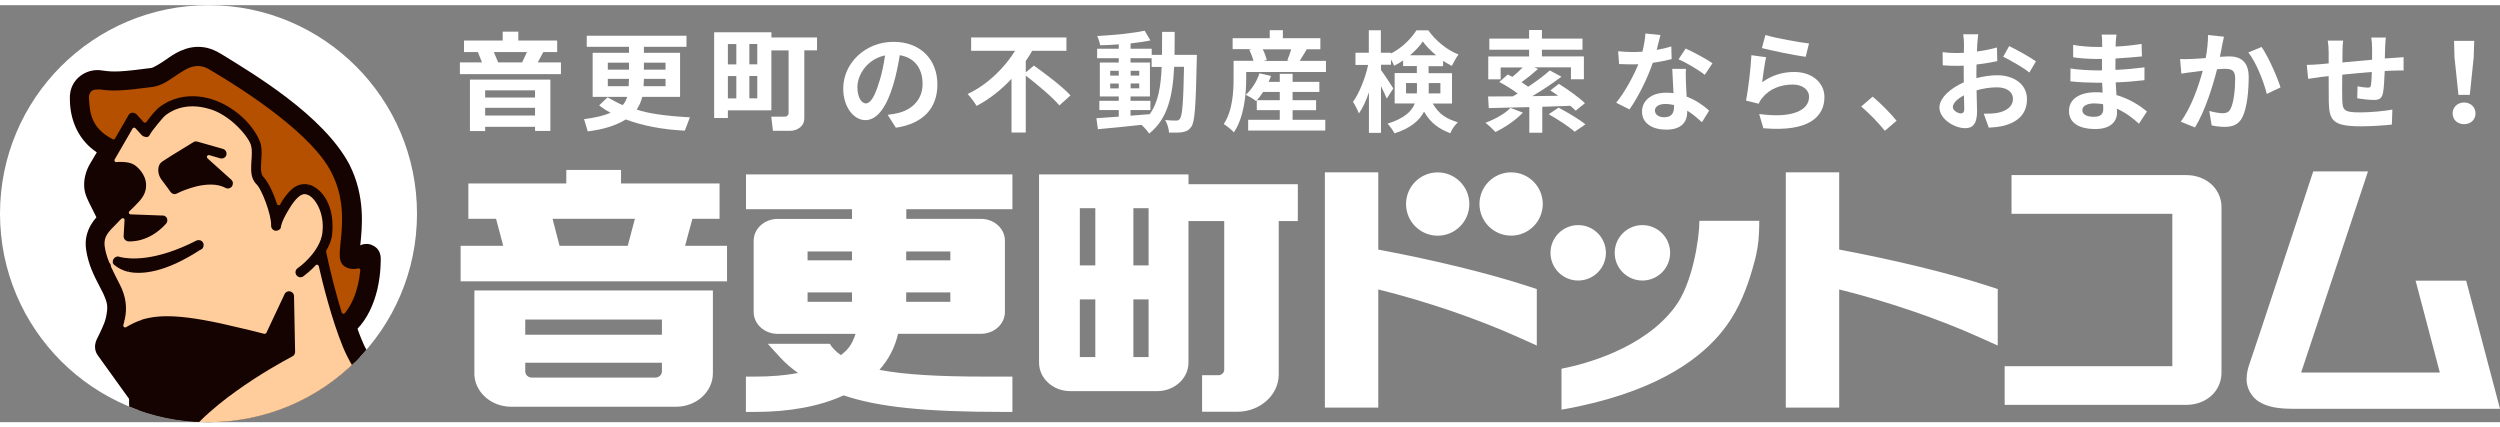 <?xml version="1.0" encoding="UTF-8"?><svg id="_レイヤー_2" xmlns="http://www.w3.org/2000/svg" xmlns:xlink="http://www.w3.org/1999/xlink" viewBox="0 0 443.89 74.04" width="292.5px" height="50px"><rect x="0" y="0" width="443.89" height="74.04" fill="#808080" stroke="none"/><defs><style>.cls-1{fill:#fff;}.cls-2{fill:#150301;}.cls-3{fill:#002b69;}.cls-4{clip-path:url(#clippath);}.cls-5{fill:none;}.cls-6{fill:#b45000;}.cls-7{fill:#ffcd9b;}.cls-8{fill:#07b790;}</style><clipPath id="clippath"><circle class="cls-5" cx="37.02" cy="37.02" r="37.02"/></clipPath></defs><g id="_01"><path class="cls-1" d="m255.27,40.93c3.1,0,5.62-2.52,5.62-5.62s-2.52-5.62-5.62-5.62-5.62,2.52-5.62,5.62,2.52,5.62,5.62,5.62Zm36.35,7.96c2.72,0,4.92-2.2,4.92-4.92s-2.2-4.92-4.92-4.92-4.92,2.2-4.92,4.92,2.2,4.92,4.92,4.92Zm-207.4,16.47c0,3.27,2.93,5.94,6.54,5.94h29.28c3.6,0,6.54-2.66,6.54-5.94v-14.7h-42.35v14.7Zm9.04-9.54h24.27v2.69h-24.27v-2.69Zm0,7.67h24.27v1.54c0,.61-.54,1.1-1.21,1.1h-21.85c-.67,0-1.21-.49-1.21-1.1v-1.54Zm39.18-27.26h18.84v1.72h-13.2c-2.35,0-4.26,1.74-4.26,3.87v12.66c0,2.14,1.91,3.88,4.26,3.88h13.83c-.56,1.64-1.1,2.64-2.61,3.77-.83-.56-1.65-1.41-1.96-2.01h-11.02l2.07,2.28c1.09,1.2,2.27,2.17,3.32,2.91-2.23.42-4.82.64-7.73.64h-1.54v6.27h1.54c6.24,0,11.55-.99,15.81-2.94,6.17,2.09,14.5,2.94,28.43,2.94h1.54v-6.27h-4.48c-8.91,0-14.74-.36-19.13-1.2,1.65-1.86,2.77-4.03,3.3-6.4h14.72c2.35,0,4.26-1.74,4.26-3.88v-12.66c0-2.14-1.91-3.87-4.26-3.87h-13.25v-1.72h18.84v-6.18h-47.3v6.18Zm18.84,16.44h-7.89v-1.67h7.89v1.67Zm0-7.36h-7.89v-1.58h7.89v1.58Zm9.62-1.58h7.84v1.58h-7.84v-1.58Zm0,7.27h7.84v1.67h-7.84v-1.67Zm268-2.1l.81,3.06,3.5,13.27c-6.6,0-21.5,0-24.63,0,.58-1.75,10.81-32.52,10.81-32.52l1.06-3.2h-9.72l-.55,1.67s-9.81,29.81-10.69,32.27c-.29.82-.58,1.75-.59,2.88-.08,1.38.74,3.26,2.3,4.13,1.51.9,3.29,1.18,5.72,1.2,4.69,0,27.75,0,33.81,0h3.16l-6.01-22.75h-8.98Zm-40.76-18.73h-30.98v6.87h28.55v27.06h-29.77s0,6.87,0,6.87h32.2c1.63,0,3.19-.5,4.39-1.53,1.19-1.01,1.93-2.58,1.91-4.21v-29.32c.03-1.72-.8-3.34-2.03-4.31-1.22-.99-2.73-1.43-4.27-1.43Zm-90.75,23.42c-5.5,7.4-16.06,10.18-20.14,10.96v7.26l.56-.09c1.52-.25,3.83-.77,5.39-1.16,13.61-3.43,20.11-9.16,23.35-13.65,2.29-3.12,3.68-6.86,4.56-9.91.44-1.52.63-2.14.94-3.89.27-1.53.32-3.56.32-4.82h-10.63c0,3.18-1.26,11.29-4.35,15.29Zm-52.67-10.2v-13.71h-9.48v41.77h9.48v-20.98c8.69,2.16,17.69,5.26,24.72,8.42l3.43,1.54v-10.02l-1.68-.55c-7.02-2.3-16.88-4.67-26.48-6.47Zm81.84,0v-13.71h-9.48v41.77h9.48v-20.98c8.69,2.16,17.69,5.26,24.72,8.42l3.43,1.54v-10.03l-1.67-.54c-7.02-2.3-16.88-4.67-26.48-6.47Zm-58.25-13.71c-3.1,0-5.62,2.52-5.62,5.62s2.52,5.62,5.62,5.62,5.62-2.52,5.62-5.62-2.52-5.62-5.62-5.62Zm-57.3.37h-26.52v33.43c0,2.78,2.49,5.05,5.56,5.05h15.41c3.06,0,5.56-2.26,5.56-5.05v-25.15h6.35v26.44c0,.47-.48.93-.97.93h-2.96v6.49h6.23c4.07,0,7.38-2.97,7.38-6.62v-27.24h3.39v-6.54h-19.41v-1.74Zm-16.53,32.43h-2.75v-10.24h2.75v10.24Zm0-16.28h-2.75v-10.15h2.75v10.15Zm9.46,16.28h-2.7v-10.24h2.7v10.24Zm0-16.28h-2.7v-10.15h2.7v10.15Zm-81.01-8.27h4.83v-6.27h-17.49v-2.41h-9.72v2.41h-17.39v6.27h4.92l1.27,4.79h-7.56v6.31h47.3v-6.31h-7.45l1.3-4.79Zm-11.47,4.79h-12.11l-1.24-4.79h14.62l-1.27,4.79Zm173.68,1.25c0-2.71-2.2-4.92-4.92-4.92s-4.92,2.2-4.92,4.92,2.2,4.92,4.92,4.92,4.92-2.2,4.92-4.92Z"/><circle class="cls-1" cx="37.02" cy="37.02" r="37.02"/><g class="cls-4"><path class="cls-2" d="m203.46,268.33c.07-.34.09-.68.03-1.05h0c-.4-2.16-3.97-20.39-15.31-37.66-5.7-8.63-11.7-14.42-17.34-19.86-2.86-2.77-5.52-5.33-8.09-8.17-6.72-7.51-13.48-17.01-18.27-38.17l3.11.61c-.12.27-.19.52-.24.73-.36,1.63.01,3.26.9,4.56.86,1.17,4.35,5.67,5.2,6.71.86.93,2.43,2.64,4.83,3.32.36.09.64.13.95.15h.12c1.75-.07,4.12-.49,6-2.16.15-.1.28-.22.41-.39.19-.13,1.1-.59,1.78-.8.52-.18,1.01-.34,1.38-.44.16-.04.31-.07.43-.12.01,0,.04-.01.18-.04h.07c2.68-.84,3.69-3.18,4.01-4.66.01-.06.03-.13.04-.16v-.06c.13-.49.21-.96.27-1.47.12-.12.36-.33.71-.56.68-.53,2.01-1.47,2.7-3.24.13-.39.25-.76.33-1.1.31-1.36.36-2.67.34-3.6.68-.59,1.23-1.36,1.47-2.32t.01-.06c.43-2.04-.34-3.63-1.07-4.46-.55-.61-2.87-3.02-4.63-4.86l-1.85-1.94c-.96-1.02-2.16-1.79-3.52-2.12-.41-.1-.84-.15-1.27-.15-.25,0-.92-.01-1.76-.04-2.18-.06-5.67-.15-6.96-.12-.56-1.35-1.21-2.61-1.95-3.78v-.1s-.07-.24-.07-.24c-.27-.71-.68-1.11-1.11-1.35-4-5.26-9.34-7.43-13.15-8.32h-.03s-.04-.01-.09-.01c-1.24-.3-2.35-.46-3.26-.55-2.41-17.24-11.71-23.8-15.04-25.51-1.88-11.99-6.56-27.62-20.04-33.07-.68-.27-1.33-.49-1.95-.67-.61-.81-1.82-2.41-3.2-4.07l-.43-.5c-1.82-2.03-3.61-4.4-6.22-5.43l-.15-.04-.1-.03-.18-.04c-1.93-.3-3.38.47-4.65,1.01l-.09.04c-1.08.52-2.24,1.14-3.49,1.9-.87-.95-1.97-1.67-3.23-2.03-.61-.15-1.17-.19-1.75-.15-1.81.3-2.89,1.26-3.85,2l-.15.12c-1.27,1.05-2.7,2.4-4.31,4.09-.33-.34-.68-.74-1.08-1.21-1.47-1.72-3.49-4.43-4.66-7.36-.25-.61-.49-1.23-.71-1.88,1.7-1.81,2.84-4.18,3.51-6.93.7-3.02.61-5.45.61-5.72-.09-1.16-.67-1.88-1.73-2.28h0s-.06-.03-.19-.06c-.56-.13-1.17-.09-1.72.18.01-.07.01-.15.03-.22.3-2.96.92-8.47-1.94-14.11-4.63-8.83-17.47-16.35-22.27-19.34l-.68-.41c-.74-.44-1.51-.78-2.32-.98-2.9-.67-5.23.65-6.75,1.69l-.47.33c-1.38.99-2.62,1.61-2.7,1.54-5.46.74-6.75.73-8.59.47-2.68-.49-5.15,1.17-5.72,3.55-.01.07-.01.12-.03.13v.03h-.01c-.1.49-.13.98-.1,1.48v.06c.06,3.89,1.75,7.27,4.78,9.27-.52.87-.93,1.58-1.1,1.85-.44.71-.77,1.5-.96,2.31-.27,1.14-.27,2.32.12,3.45.22.61.65,1.54,1.87,3.92-.61.7-1.38,1.75-1.73,3.2-.21.84-.22,1.72-.1,2.55.4,2.7,1.45,4.71,2.46,6.65l.55,1.07c.83,1.85.89,2.34.55,4.16,0,.03-.06.18-.1.39l-.07.28c-.16.55-.7,1.79-1.51,3.39l-.07.18-.1.28-.1.44-.03.33.03.44.03.18.1.34.1.25.18.31,5.61,7.8v1.41c-.22-.1-.44-.19-.68-.25l-.15-.04c-.68-.16-1.63-.1-2.35.33-1.24.83-2.13,1.94-2.84,3.27-.03-.01-.07-.01-.12-.03l-.12-.03-.24-.04c-.46-.1-1.82-.39-3.05.59l-.16.16c-.74.73-1.08,1.51-1.35,2.09-2.27-.28-4.25,0-5.4.21-3.66-2.04-7.85-3.61-12.48-4.69-10.5-2.46-20.24-1.9-23.75-1.58l-2.83-1.98c-6.55-10.96-18.76-21.71-24.86-26.76l24.54-4.34c.95-.18,1.81-.93,2.03-1.91.07-.31.09-.59.06-.84l-3.44-28.48,7.14.86c1.01.12,1.97-.41,2.43-1.13l.1-.19s.16-.31.24-.62c.16-.68.04-1.39-.37-2.01l-17.01-25.03-.49-8.37c-.06-1.14-.87-2.07-1.94-2.34l-11.21-2.5c-1.14-.18-1.69.18-2.24.58l-1.29,1.17-28.21-7.48h0s-.04-.01-.07-.01c-.65-.15-1.33-.01-1.88.39l-.22.16-.34.34-.22.28-.22.41L-107.27,6.56c-.03.06-.06.15-.09.28v.04s-.01.01-.01.01c-.18.7-.01,1.57.52,2.19h.01c.43.49.61.59,1.3.83h.01s.01,0,.03.01c.03,0,.04.01.06.01h.03c.06.01.12.03.15.03.06,0,.1.01.1.01h.24s.15.01.15.01h.19s2.56-.34,2.56-.34c-.3,1.81-.01,3.67.65,5.7l-.78,1.53-.12.28-.06.19-.06.24v.16s-.03.28-.03.28v.22l.03.31c.53,2.44,2.35,11.15,2.44,13,.13,3.18,2.12,5.72,5.24,7.77.9.62,1.88,1.18,2.87,1.78,3.14,1.79,6.26,3.84,7.3,6.15.92,1.87,1.9,3.57,3.2,5.89,2.18,3.84,5.11,9.03,9.98,18.61,6.99,13.8,15.37,18.5,17.89,19.64,4.03,4.93,11.24,6.68,14.01,7.43,1.29,2.92,4.83,10.2,11.14,16.6,7.08,7.12,14.36,10.85,17.25,12.17.98,3.45,3.44,10.47,9.06,15.76.62,4.12,1.91,10.34,5.82,21.89,2.07,6.1,2.1,13.67-.15,23.26v.06c-.81,3.38-1.9,7.02-3.32,11.14-.4,1.17-.8,2.3-1.2,3.41-1.6,4.53-3.02,8.51-3.98,12.57-.01.06-.03.12-.04.16h0s0,.04-.01.04c-1.63,6.92-1.5,13.19.5,19.75,3.79,12.41,13.89,19.29,16.11,20.73l.27.15.19.07.25.07h.01c.84.18,1.67-.03,2.35-.67l.1-.1c.15-.16.49-.61.59-1.14h0c.12-.58.09-1.16-.22-1.76-5.12-9.91-7.67-20.12-7.82-31.39.64-.06,1.5-.07,2.38.13,1.85.5,3.01,1.42,4.16,3.66.47.98.99,2.13,1.54,3.33,1.16,2.55,2.5,5.49,4.06,8.19,1.88,3.12,4.56,7.4,9.34,8.68.95.22,1.9.28,2.86.21,3.2-.28,5.11-2.35,6-3.84,1.47-2.44,2.18-5.26,2.95-8.06.71-2.7,1.45-5.3,2.52-7.29,7.55,7.98,16.94,12.05,21.93,13.82,4.74,1.69,7.27,3.54,9.54,5.42.18.15.41.37.71.65.98.96,2.7,2.59,5.57,3.27.03.01.07.01.1.03,1.6.37,3.38.47,5.4.36,1.95,1.97,6.19,5.78,12.36,8.48l1.36.59c7.02,3.07,11.55,5.01,17.24,10.99.39,2.07,1.95,10.72,2.1,15.06.21,5.73.92,9.37,1.44,11.58.37,1.85,1.51,3.05,2.72,3.42.09.03.18.06.27.07,2.18.4,3.76-1.01,4.61-2.06,2.3-2.86,3.89-5.82,4.59-8.75.37-1.6.47-3.2.25-4.72-.19-1.24-.43-2.43-.65-3.55-.31-1.53-.59-2.99-.74-4.29,2.03,2.81,3.24,5.03,3.94,6.49,1.95,4.12,2.3,7.67,2.61,11.15.15,1.57.28,3.12.62,4.65.5,2.15,1.58,4.63,2.89,6.86,1.5,2.37,2.95,4.5,5.61,5.3.03.01.06.01.07.01.03.01.06.01.09.01.96.19,2.01.1,2.93-.41,1.81-1.16,2.5-2.75,3.33-4.44,2.22-4.93,4.09-12.36,4.49-13.93.18-.74,0-1.48-.31-1.95-3.11-5.43-4.65-12.69-5.11-15.46-.83-4.1-1.29-7.61-4.38-9.68l-.1-.06c-1.01-.53-1.98-.78-2.65-.95-.49-.12-.98-.22-1.51-.31-.04-.25-.07-.49-.1-.74l-.09-1.05c-.31-3.72-.99-13.64-4.89-21.1-3.91-7.46-9.89-10.02-13.21-10.78h-.06s-.01-.01-.03-.01h-.01c-.68-.16-1.33-.28-1.93-.34-.76-.09-1.55-.24-2.35-.41-.67-.16-1.33-.34-1.98-.55-.59-3.92-2.21-13.76-4.86-20.7-2.53-6.56-6.87-11.37-9.12-13.58,1.57-.04,4.01.04,6.87.71,6.34,1.51,11.91,5.06,16.67,10.81-.4,7.52.44,14.45,2.55,20.18,2.15,6,7.15,14.02,17.74,16.51.36.07.68.15,1.01.21,1.17.24,2.32.44,3.48.67,3.44.65,6.96,1.32,10.41,2.13,12.32,2.95,25.41,7.77,33.98,22.76.38.65.76.9,1.33,1.11.1.04.19.07.27.07h.01c.25.07.5.09.68.09l.36-.04.27-.06.34-.1c.59-.28,1.14-.78,1.39-1.6.01-.04.03-.09.04-.15h0l.1.03Zm-34.15-92.74h.01-.01.03-.07s.04,0,.04,0ZM-41.89-20.05h0c-.03.1-.1.22-.19.34.07-.1.13-.22.19-.34ZM-107.22,6.52h0c.04-.07.09-.18.22-.34-.09.1-.16.22-.22.34ZM201.46,269.61c.19.04.38.06.58.03-.22.04-.41.03-.58-.03Zm1.32-.25c.15-.1.28-.24.4-.38-.06.13-.21.27-.4.38Z"/><path class="cls-8" d="m14.75,77.9c-.12.22-.28.56-.44.95-.31.73-.68,1.67-1.01,2.59l-.27.76-.19.55c-.09.34,0,.65.22.84.06.04.27.16.36.18.18.04.33.03.5-.04.34-.15.67-.3,1.02-.44,3.21-1.2,6.65-1.84,10.22-1.91.27,0,.53-.15.67-.39.03-.04.09-.19.09-.24.04-.16.01-.36-.04-.5-1.23-2.58-2.53-4.68-3.48-5.64-.3-.33-.56-.5-.7-.58-.04-.03-.16-.07-.22-.09-.25-.06-.52,0-.71.18-.4.33-1.07,1.24-1.44,2-.15.3-.28.58-.41.86-.13.49.03.84.34,1.02.61.34,1.1.62,1.32.76l.19.1s.15.22.15.24c.01.04.01.1,0,.18-.16.31-.37.34-.47.31l-.12-.04-.33-.19c-.34-.19-.78-.46-1.3-.74-1.17-.62-2.15-1.05-2.75-1.18h-.03c-.18-.04-.47.01-.65.09-.04.03-.37.15-.5.4h0Z"/><path class="cls-7" d="m33.35,82.23h.07c.9.22,1.76.47,2.58.76.36.09.59.01.78-.15,1.82-1.58,8.37-6.87,16.57-9,3.44-.87,8.2-1.1,14.16-.67.25.01.49-.09.65-.27l.73-.81c.06-.06.16-.27.18-.34.06-.27-.03-.56-.22-.76-1.93-1.88-5.45-5.78-7.43-10.6-1.98-4.89-3.51-11.02-4.25-14.25-.06-.27-.27-.5-.55-.58-.34-.07-.62.01-.81.22-.86.92-1.69,1.55-2,1.79-.13.1-.18.13-.22.18h-.03s-.12.01-.22,0c-.1-.03-.21-.1-.25-.16-.07-.12-.07-.24-.06-.33s.07-.18.1-.19c.43-.33,1.17-.89,2-1.76.47-.49,2.06-2.25,2.52-4.21.06-.28.1-.49.12-.7.52-4.03-1.6-6.83-2.95-7.26-.07-.04-.19-.07-.28-.09-.95-.22-1.88.39-2.96,1.91-.68,1.02-1.78,2.78-2.06,4.03-.03.12-.04.19-.06.25-.03.01-.16.19-.19.21-.09.06-.19.07-.31.06-.18-.04-.31-.21-.3-.41.16-1.76-1.7-6.9-2.87-7.82-.74-.81-.7-1.94-.67-2.92l.03-.68c.09-1.26.1-2.1-.04-2.74-.18-1.69-4.03-6.1-8.06-7.08-.09-.03-.22-.06-.34-.09-4.28-1.01-6.87.77-7.8,1.58-.22.07-2.41,2.81-2.74,3.51-.03.04-.1.09-.16.07-.03-.01-.15-.04-.18-.06l-.19-.09-.15-.1-1.07-1.2c-.1-.12-.25-.19-.4-.24-.04-.01-.21-.01-.27-.01-.27.03-.49.18-.61.4l-.56.98c-.8,1.38-1.78,3.08-2.61,4.5-.03.04-.07.16-.09.21-.04.21-.01.43.1.61.15.19.31.31.49.36.06.01.21.03.27.01.67-.07,1.35-.04,2,.07.46.12.86.3,1.17.56.59.49,1.93,1.81,1.51,3.75-.13.59-.47,1.18-.98,1.75-.64.7-1.23,1.27-1.76,1.79-.1.09-.18.22-.22.36-.04.21-.03.36.03.5.09.24.31.43.56.49l5.83.21c.19.04.33.16.36.24.04.1.04.18.03.25-.01.06-.04.1-.1.19-3.02,3.36-6.34,2.98-6.37,2.98-.16-.04-.36-.21-.34-.4l.16-2.86c.01-.34-.18-.64-.47-.77-.01,0-.03,0-.04-.01-.39-.09-.64-.01-.83.16-.31.31-.61.59-.83.83l-.43.43c-.83.83-1.6,1.66-1.84,2.7-.1.49-.12.93-.04,1.45.13.93.39,1.82.83,2.9.01.06.15.24.19.28,0,.07.09.4.12.46.33.74.73,1.51,1.16,2.37l.4.8c1.05,2.03,1.32,4.01.83,6.04-.07.34-.15.59-.22.86-.07.34.04.65.28.84.06.04.25.13.34.16h0c.19.03.37,0,.55-.09,1.01-.61,1.88-1.02,2.7-1.26,3.14-.93,7.15-1.02,17.44,1.41,1.29.3,2.67.64,4.16,1.02.39.09.76-.09.92-.41l3.23-6.87c.06-.16.25-.28.43-.24.19.04.34.19.34.39l.19,9.89c-.04.24-.15.31-.22.36-1.6.83-5.79,3.12-10.17,6.31-2.8,1.98-9.55,7.2-11.49,12.5-.07.31-.04.5.06.68.09.16.28.31.47.36,1.04.16,1.93.33,2.7.5h0Z"/><path class="cls-8" d="m76.01,66.1c-1.18.98-2.5,2.28-3.41,3.18-.77.78-1.51,1.57-2.15,2.27l-.25.31-.24.24c-.09.09-.15.21-.18.36-.03.13-.04.3.03.47.1.25.31.43.55.49,4.5.47,8.26,1.13,10.11,1.48.18.03.37.01.53-.07,1.7-.95,7.89-3.91,16.13-2.67.33.04.64-.1.8-.37.01-.04.07-.18.09-.22.06-.24,0-.49-.15-.67-.5-.65-1.07-1.35-1.69-2.09-1.02-1.35-4.24-4.75-5.27-5.01-.19-.04-.31-.06-.4-.04-.24-.04-1.66.34-2.75.92-1.2.56-2.77,1.45-4.5,2.55-2.27,1.42-5.51,3.66-5.95,4.06-.01,0-.03-.01-.06-.01s-.07-.01-.1-.01c-.06-.01-.1-.01-.12-.03-.04-.01-.12-.04-.16-.13-.1-.13-.09-.27-.07-.3.01-.1.07-.21.15-.25.47-.36,2.13-1.54,4.32-2.99.15-.04.27-.3.31-.52.09-.21-.04-.55-.18-.71-.04-.07-.12-.16-.22-.28-.16-.22-1.02-1.18-1.94-1.39h-.03c-.19-.06-.39-.09-.56-.07-.59-.01-2.22,1.05-2.67,1.58l.03-.06h0Z"/><path class="cls-6" d="m55.19,32.47h0c2.43,1.13,3.75,4.29,3.36,8.07-.03.24-.06.5-.13.77-.16.65-.44,1.33-.87,2.07-.09.28-.09.49-.06.64.8,3.73,1.79,7.54,2.75,10.72.12.3.31.47.58.55.33.06.61-.04.8-.27,1.38-1.63,2.06-3.69,2.4-5.12.22-.93.37-1.81.46-2.75.03-.27-.07-.5-.27-.67-.06-.06-.25-.16-.36-.18h-.01c-.13-.03-.25-.01-.37.01-.39.1-.81.1-1.29.01-.22-.06-.47-.18-.73-.34-.56-.4-.65-1.02-.62-1.94v-.34c.01-.41.07-.92.12-1.45l.03-.24c.06-.62.12-1.27.16-1.95.19-2.81.16-6.55-1.82-10.48-3.51-7.26-16.44-15.39-21.83-18.55-.5-.3-.98-.5-1.47-.62-1.73-.4-3.2.44-4.44,1.27-.27.16-.53.36-.81.55l-.15.1c-1.05.73-2.15,1.48-3.55,1.69-5.46.76-7.26.76-9.21.47-1.67-.06-2.01.3-2.38,1.07-.01.03-.12.25-.12.3-.07.31-.07.5-.06.68l.03.43v.18c.16,1.98.4,5.06,4.52,7.12.03.01.13.04.16.06.34.07.68-.07.86-.39,1.9-3.26,2.3-3.94,2.41-4.19l.18-.13.24.03.15.06.16.12,1.17,1.29c.12.12.24.19.39.24h.01c.06.01.19.03.24.01.24-.01.44-.12.59-.31.8-1.07,1.45-1.85,1.97-2.32.55-.49,3.51-2.93,8.4-1.78.19.04.37.09.56.15,4.84,1.5,7.94,5.45,8.59,7.77.19.86.13,1.73.06,2.58l-.03.37-.03.49c-.12,1.67.31,2.38.7,2.67.74.86,1.57,2.56,2.16,4.47.09.27.3.47.58.55.41.04.73-.1.87-.39.22-.41.46-.8.73-1.16l.21-.25c.76-1.02,1.7-2,3.11-1.94h0c-.04.25.12.49.36.55h0c.25.04.5-.1.56-.34h0Z"/><path class="cls-3" d="m152.51,140.45c-2.75-3.36-6.49-5.64-11.09-6.75-1.53-.36-2.78-.49-3.57-.55-.92-.07-1.36-.04-1.36-.04h-.1c-.12-.04-.31-.19-.33-.33-1.67-15.83-8.78-22.39-12.85-24.91-1.16-.71-1.94-.99-2.04-1.01l-.16-.09s.01-.04-.04-.25c-.8-6.19-4.52-26.92-18.42-32.09-1.17-.44-2.34-.81-3.48-1.08-7.88-1.85-14.27.56-16.66,1.69-.7.31-1.1.55-1.26.64-.15.09-.3.13-.36.12-1.88-.37-5.66-1.04-10.11-1.5-3.92-.41-9.58-.78-14.29-.18-.31.03-.59.27-.67.59-.01.03-.01.16-.01.19,0,.36.25.68.61.77,1.13.09,2.12.24,3.01.44.01,0,.18.04.19.04,3.67.86,6.69,2.77,8.56,5.36,1.84,2.55,2.46,5.63,1.73,8.68-.28,1.17-.73,2.31-1.36,3.41-6,10.14-19.81,18.54-26.7,19.87-3.41.59-7.51.33-12.22-.77-3.14-.74-6.52-1.85-10.01-3.3-7.29-3.05-11.77-9.95-10.41-16.04.03-.15.07-.28.1-.4.83-2.67,2.72-5.02,5.64-7.06.16-.13.27-.28.31-.47s.01-.4-.07-.56c-.12-.21-.3-.33-.52-.39-.16-.04-.34-.03-.5.04-3.76,1.69-7.21,4.74-8.94,6.4-1.54,1.47-3.97,4.1-4.44,4.9-.03.06-.1.07-.16.06l-.16-.04-.13-.06c-.06-.03-.16-.16-.19-.22v-.24l.18-.25c1.93-2.35,5.88-6.77,10.75-9.79.06-.04.12-.12.16-.18.04-.06.09-.15.13-.24l.1-.27.12-.39c.19-.61.55-1.69.96-2.86.07-.3.04-.5-.06-.68-.09-.15-.27-.33-.47-.37-1.53-.25-2.92-.18-3.82-.09-1.13.12-1.7.24-2.01.36h-.24s-.09-.01-.09-.01l-.13-.06c-3.48-2.07-7.7-3.72-12.44-4.83-6.28-1.48-12.38-1.79-16.39-1.79s-6.86.3-7.34.37l-4.21-2.86-.27-.33c-4.25-7.36-11.74-15-17.27-20.11-2.31-2.12-4.72-4.24-7.2-6.28-.06-.04-.24-.13-.31-.15-.12-.03-.24-.03-.36-.01-.25.07-.46.24-.56.46-1.27,3.05-5.09,10.38-13.4,13.1-.24.07-.4.24-.5.47-.07.31-.04.5.06.68,1.9,3.51,3.82,7.2,5.88,11.22,5.72,11.24,12.14,15.95,15.46,17.77.77.43,1.45.71,1.6.74,2.81,4.56,12.63,6.99,12.73,7,.12.03.19.04.22.04l.34.07c.44.1.74.16.83.18.16.04.28.15.31.24.47,1.21,1.32,3.15,2.67,5.58,1.63,2.96,4.41,7.32,8.34,11.28,4.41,4.44,8.91,7.48,11.94,9.23,1.2.71,2.41,1.36,3.64,1.95h.07c.33.09.52.04.7-.06.16-.12.28-.28.33-.49.01-.04.03-.21.01-.25l-.16-1.64c-1.42-8.09-5.3-13.42-6.9-15.33-.46-.55-.77-.87-.87-.98-.07-.07-.24-.25-.19-.47l.09-.16c.1-.1.24-.13.39-.1l.18.12,9.57,9.39c.1.1.22.18.37.21.18.04.36.03.52-.04.22-.12.37-.31.43-.53.01-.06.03-.22.03-.27-.18-1.67-.1-2.96-.03-3.57.03-.15.07-.22.1-.25.12-.07.21-.13.41-.1.18.04.33.25.3.41-.03.22-.06.53-.09,1.1-.01.98.04,1.94.18,2.87.3,2.1,1.11,5.23,3.39,8.07.01.01.13.13.15.15,1.23,1.26,2.55,2.28,3.45,2.93,2.06,1.48,5.38,3.45,9.49,4.41,5.18,1.21,10.38.59,15.46-1.82h.13s.1-.01.18,0c.07.01.18.1.21.13.09.12.07.25.06.31-.01.07-.06.15-.13.22-.53.52-1.64,1.64-2.95,3.23-1.5,1.81-3.57,4.61-4.93,7.7-.52,1.17-.9,2.31-1.16,3.41-.43,1.82-.47,3.47-.16,4.72.21.96.81,1.75,1.24,1.85.99.16,1.48.01,2.22-.65.78-.74,1.45-2.09,1.84-3.72.83-3.42,2.9-5.36,3.76-6.03.09-.06.21-.09.31-.06.18.06.31.22.31.34.12,1.57.34,2.93.7,4.19.28,1.04,1.42,4.59,4.06,6.07.1.06.18.18.19.28-.03.24-.06.28-.13.36,0,0-.92.96-3.52,1.33-.68.1-1.42.1-2.15.12h-.19c-.71.01-1.41.03-2.06.12-1.21.16-2.67.52-3.32,1.88-.19.37-.36.83-.47,1.35-.64,2.58.13,6.28,1.69,8.29.99,1.38,2.21,2.35,3.23,2.59,1.07.22,1.75.06,2.72-.59,1.81-1.3,5.08-3.92,5.42-4.26h.21c.24.07.39.28.37.37-.03.64-.06,1.63.1,2.84.09.73.49,3.23,1.85,4.75.1.12.12.25.09.36-.15.27-.25.36-.58.28-.16-.07-.34-.15-.59-.24-.3-.12-.74-.27-1.27-.4l-.22-.04c-.39-.09-2.37-.5-3.82.13-1.61.68-2.62,1.93-3.07,3.79-.39,1.69-.39,4.59,1.76,9.17.95,1.63,1.98,3.01,3.15,4.22.01.03.12.12.15.13,1.23.83,2.55,1.55,3.23,1.9,1.91.99,4.95,2.34,8.57,3.2,3.38.8,6.65,1.05,9.76.76,11.4-1.11,21.23-4.9,30.06-11.59.03-.03.15-.15.18-.19l.16-.21c2.16-1.82,3.58-4.1,4.24-6.89.43-1.82.5-3.75.24-5.78-.25-2.13-2.13-4.31-2.35-4.56l.03.04c-.31-.44-1.66-1.78-2.13-2.07,0-.03-.06-.19-.07-.22v-.18c.03-.1.12-.21.16-.22.22-.1.36-.16.61-.3.44-.25.86-.53,1.23-.86,1.2-.99,2-2.24,2.31-3.58.15-.62.19-1.2.16-1.81-.13-3.52-2.8-5.69-3.94-6.44-.34-.22-.62-.39-.76-.44-.06-.04-.12-.13-.13-.28.03-.25.07-.33.1-.33,1.64-1.16,2.75-2.87,3.27-5.02.96-4.04-.49-8.6-3.67-11.62-1.9-1.82-4.83-3.2-8.72-4.12-4.47-1.05-10.05-1.51-17.04-1.38-4.29.07-7.86.65-10.1,1.14-1.76.37-3.45.84-3.94,1.04,0,0-.01,0-.03-.01-.03-.01-.07-.01-.13-.01-.06-.01-.13-.01-.13-.01-.09-.04-.15-.1-.16-.13l-1.45-3.3c-.04-.09-.04-.18-.03-.27l.09-.16c.07-.1.21-.16.33-.15h.18c3.21.18,14.65.53,26.92-1.17,7.23-.99,14.1-4.69,18.6-7.64,4.06-2.65,6.96-5.17,8.03-6.13.07-.09.27-.19.46-.15.03.01.16.09.21.1.06.01.09.07.09.15-.01.53.18,4.19.22,4.35.07,1.45.28,3.54.52,4.77.01.19.22.43.53.56h.01c.28.06.59.01.78-.13l.15-.09c.46-.33,1.07-.83,1.78-1.41l.19-.16.43-.36c2.15-1.73,4.5-3.48,7.27-4.62l.15-.03h.01s.07.01.13.01c.06.01.16.07.18.1.09.1.12.24.09.36-.01.04-.03.09-.07.16-.22.33-.71,1.07-1.32,2.25-.67,1.3-1.57,3.35-2.1,5.63-.59,2.53-.65,4.9-.15,7.03,1.58,6.8,4.16,13.98,11.21,15.84.43.1.83-.12.98-.49.64-1.75,1.42-3.04,2.32-3.85.12-.07.16-.09.4-.04.06.01.18.13.21.22.28.78.62,1.64,1.02,2.55.65,1.44,1.76,3.61,3.29,5.88,2.71,4.07,7.4,9.36,14.32,11.46.41.13,1.01.28,1.72.44.7.16,1.48.33,2.3.5.25.06.5-.01.68-.18.12-.09.21-.24.24-.41.01-.04.03-.18.03-.22-.1-2.04.04-3.97.46-5.72,1.47-6.17,5.66-9.23,8.01-10.5.22-.15.36-.33.4-.53,0-.28-.06-.55-.24-.73Zm-95.57,41.77c.89.33,1.75.62,2.53.95l.37.16.19.09c.73.3,1.29.58,1.64,1.3.04.18.04.27-.01.55-.15.55-.62.83-1.16,1.1-.52.25-1.17.46-1.98.62-1.7.31-3.33.33-4.59.04h-.04c-.27-.07-.5-.16-.77-.28-1.39-.77-2.13-2.46-2.83-4.07l-.16-.36-.13-.33c-.43-1.11-.86-2.4-1.21-3.64-.04-.15-.04-.22-.03-.3.03-.12.13-.25.28-.3h.12c.21.04.34.15.37.21-.1,1.18,3.88,2.9,4.07,2.96.98.44,2.19.87,3.35,1.29Zm-14.01-26.42l.15-.03h.01s.06.01.12.01c.07.01.18.09.21.13.47.86,4.52,3.11,4.81,3.26l1.48.83.27.15c1.41.78,2.74,1.53,3.54,2.13,0,0,.18.16.19.16.12.09.36.36.43.65-.01.03,0,.18-.01.22-.16.59-.49.86-.92,1.18-.55.41-1.17.77-1.95,1.11-1.54.64-2.84.89-3.95.78l.03-.12c.06-.25-.1-.5-.34-.56h-.01c-.25-.06-.49.09-.56.34l-.03.12c-.74-.34-1.13-1.04-1.63-2.01-.41-.86-.78-1.97-1.16-3.35-.58-2.28-.87-4.32-.9-4.55-.01-.09-.01-.15,0-.21.03-.1.13-.24.24-.27Z"/><path class="cls-2" d="m201.85,267.59c-.37-2.04-3.91-20.09-15.06-37.03-5.6-8.47-11.46-14.14-17.1-19.56-2.86-2.77-5.55-5.36-8.17-8.26-7.08-7.86-14.26-18.17-19.1-40.94-.01-.06-.01-.09,0-.15.01-.04.03-.1.07-.15.09-.07.19-.12.3-.1l5.39,1.05,2.09.4h0c.13.04.22.15.25.28v.12c-.03.09-.09.18-.16.21-.22.12-.43.25-.62.43-.46.41-.64.93-.73,1.26-.24,1.13,0,2.3.65,3.23.77,1.07,4.31,5.63,5.11,6.57.74.83,2.16,2.28,3.98,2.78.24.06.41.09.56.09,1.55-.04,3.64-.49,5.02-1.81.07-.04.13-.09.19-.16.24-.34,1.44-.93,2.52-1.29.53-.19,1.05-.34,1.44-.46.19-.04.36-.09.46-.12.06-.01.09-.03.12-.03h.06c1.87-.56,2.61-2.27,2.9-3.51,0,0,0-.01.01-.09.12-.5.19-1.01.27-1.61v-.04c.04-.31.47-.77,1.38-1.41.67-.5,1.61-1.21,2.1-2.47.1-.3.19-.61.27-.89.34-1.51.33-3.05.28-3.86v-.09c.01-.07.07-.15.15-.21.68-.43,1.2-1.05,1.39-1.79v-.04c.31-1.41-.24-2.44-.7-3.01-.47-.5-2.81-2.95-4.56-4.77l-1.85-1.95c-.8-.84-1.72-1.41-2.71-1.64-.28-.07-.58-.1-.9-.1-.28,0-.95-.01-1.76-.04-2.21-.06-5.85-.15-6.93-.12l-.87.03h-.09c-.1-.03-.19-.1-.22-.21-.62-1.67-1.41-3.23-2.32-4.63-.01,0-.06-.16-.06-.24l-.04-.21c-.09-.27-.33-.44-.5-.5-.06-.01-.1-.06-.15-.1-3.78-5.06-8.8-7.12-12.42-7.97-1.78-.41-3.26-.56-4.19-.61h-.06c-.12-.03-.24-.15-.24-.27-2.27-18.85-12.72-24.66-14.9-25.63-.09-.04-.16-.13-.18-.25-1.78-11.96-6.43-27.41-19.13-32.46-.77-.3-1.51-.53-2.25-.76-.07-.01-.12-.06-.18-.12-.5-.7-1.87-2.5-3.41-4.35l-.41-.47c-1.81-2.06-3.61-4.24-5.55-4.96l-.1-.03c-1.29-.21-2.38.31-3.7.89l-.13.06c-1.21.58-2.64,1.38-4.28,2.38-.07.04-.16.06-.24.04-.07-.01-.15-.06-.21-.13-.81-1.2-1.87-2.03-3.08-2.35-.41-.09-.78-.12-1.14-.09-1.17.18-1.97.86-2.99,1.64l-.15.12c-1.39,1.16-3.09,2.81-5.09,4.95-.06.06-.13.1-.22.1-.01,0-.03,0-.07-.01-.06-.01-.12-.04-.16-.09-.47-.46-1.23-1.24-2.12-2.3-1.54-1.79-3.66-4.62-4.95-7.82-.36-.87-.71-1.81-1.04-2.75-.03-.06-.03-.12-.01-.18.01-.06.04-.12.1-.16,1.76-1.57,2.98-3.85,3.66-6.72.65-2.78.58-5.11.56-5.24,0-.36-.31-.73-.64-.8-.34-.09-.7.01-.9.25l-.15.16c-.25.28-1.11.77-1.6.61h-.01c-.09-.03-.16-.04-.24-.09-.09-.03-.16-.13-.18-.22-.01-.06-.03-.15-.03-.25-.04-.52.03-1.3.12-2.31.3-2.95.84-8.03-1.76-13.19-4.18-8.09-16.88-15.74-21.65-18.67l-.67-.41c-.59-.37-1.23-.62-1.85-.77-2.18-.5-3.98.47-5.45,1.45l-.46.31c-1.41.99-2.61,1.76-3.49,1.84-5.36.73-6.93.76-8.96.46-1.93-.34-3.51.81-3.86,2.3-.01.07-.01.12-.01.12-.06.28-.09.64-.06,1.01v.15c.09,3.94,1.85,6.93,5.09,8.53.07.03.13.1.16.19.01.04.01.1,0,.16-.01.03-.01.07-.04.1-.81,1.41-1.54,2.64-1.79,3.05-.36.58-.62,1.18-.77,1.82-.21.89-.19,1.76.07,2.52.18.47.67,1.55,2.21,4.56.03.06.04.15.03.22-.01.06-.04.12-.09.15-.52.52-1.6,1.55-1.98,3.14-.15.62-.16,1.26-.07,1.91.36,2.38,1.27,4.18,2.28,6.13l.55,1.07c.96,2.01,1.13,3.24.7,5.27-.03.13-.09.3-.13.49l-.09.3c-.22.77-.78,2.03-1.61,3.69l-.1.28-.03.33.03.16.1.25,5.88,8.17c.04.06.06.13.06.21l-.06,4.69s0,.04-.01.07c-.03.1-.1.19-.21.24-.06.03-.12.01-.18.01-.07-.01-.13-.06-.16-.1-.73-.93-1.39-1.5-2.21-1.75-.46-.09-.83-.06-1.21.15-1.08.71-1.94,1.93-2.67,3.61-.06.15-.22.22-.37.18-.01,0-.04-.01-.04-.01-.4-.15-.8-.3-1.13-.39l-.24-.04c-.46-.1-1.13-.21-1.69.25-.53.53-.76,1.04-1.04,1.64l-.13.27-.15.36-.09.24c-.06.15-.21.22-.36.19-2.71-.55-5.32-.09-6.32.13-.06.01-.09.01-.15,0-.03,0-.06-.01-.07-.03-3.6-2.07-7.8-3.67-12.48-4.77-10.77-2.53-20.85-1.79-23.71-1.51h-.1s-.07-.03-.12-.06l-3.45-2.43s-.07-.06-.09-.1c-6.72-11.43-20.26-23.04-25.78-27.53-.01-.01-.07-.06-.12-.1-.01-.03-.04-.04-.06-.06h0l-.27-.21s-.04-.01-.06-.04l-.15-.12-.47-.39c-.1-.07-.15-.19-.12-.33h0c.03-.13.13-.24.27-.25l27.44-4.84c.36-.07.62-.31.7-.67.03-.1.03-.19.01-.3l-3.63-30.15v-.12s.04-.1.09-.15c.07-.07.16-.1.27-.09l8.86,1.07c.36.04.67-.13.84-.4.06-.12.09-.16.12-.27.06-.22.01-.49-.12-.7l-17.15-25.22s-.06-.12-.09-.18c-.03-.06-.01-.06-.03-.06l-.5-8.78c-.03-.4-.3-.71-.68-.8l-11.18-2.5c-.28-.07-.61.07-.77.21l-1.81,1.64c-.09.07-.19.09-.3.07h-.03l-28.93-7.61c-.18-.04-.39-.01-.53.09l-.22.16-.21.28L-105.7,7.17h0c-.03.07-.01.1-.03.1-.06.25-.01.52.18.74.06.09.3.27.47.3.07.01.12.03.16.03h.15l4.89-.61h.1c.09.01.15.07.21.15.04.07.06.16.04.24-.01.04-.03.07-.04.1-.31.5-.55.96-.7,1.42-.03.07-.04.16-.06.19-.31,1.53-.03,3.36.74,5.54.03.06.03.12.01.18,0,.03-.01.04-.03.07l-1.05,2.04-.06.19-.03.16v.22c.55,2.52,2.34,11.06,2.49,13.24.13,2.55,1.57,4.52,4.52,6.5.84.58,1.79,1.14,2.78,1.72,3.14,1.84,6.56,3.89,7.97,6.87.87,1.78,1.84,3.47,3.14,5.79,2.18,3.84,5.14,9.06,10.01,18.67,7.15,14.1,15.65,18.27,17.37,18.98.04.03.1.06.13.1,3.51,4.69,11.15,6.55,13.67,7.21l.3.07c.09.01.18.1.22.19.93,2.25,4.46,10.02,11.05,16.67,7.42,7.48,15.12,11.14,17.33,12.08.09.04.15.12.18.21.8,3.05,3.24,10.63,9.11,15.92.06.04.09.12.1.19.58,3.97,1.76,10.07,5.82,22.08,2.21,6.52,2.21,14.41-.1,24.18v.03c-.81,3.47-1.91,7.17-3.36,11.34-.4,1.17-.8,2.3-1.2,3.41-1.61,4.56-3.02,8.53-3.95,12.48-.01.06-.03.07-.03.09-1.58,6.71-1.44,12.59.47,18.91,3.57,11.76,13.33,18.48,15.42,19.8l.19.09c.27.06.59,0,.81-.24.1-.13.19-.24.24-.43.04-.18.03-.4-.07-.59-5.42-10.47-8.03-21.35-8.01-33.32v-.07c.03-.1.12-.21.24-.24.22-.06.53-.12.92-.16.77-.12,1.97-.18,3.27.13,2.34.59,4.01,2,5.27,4.53.5,1.02,1.02,2.18,1.57,3.39,1.16,2.55,2.47,5.45,3.98,8.04,1.82,3.09,4.37,6.9,8.31,7.89.74.18,1.53.24,2.32.16,2.49-.22,3.95-1.81,4.71-3.04,1.29-2.12,2-4.81,2.75-7.61.9-3.39,1.85-6.83,3.7-9.27.06-.09.15-.12.25-.12h.09c.06.01.13.06.16.1.34.4.68.8,1.04,1.18,7.27,7.76,16.51,11.79,21.38,13.5,4.93,1.75,7.71,3.76,10.05,5.72.24.19.5.44.8.73.99.96,2.38,2.3,4.9,2.87,1.55.36,3.36.44,5.52.28.04,0,.06,0,.1.01.06.01.12.04.16.09,1.57,1.66,5.85,5.76,12.28,8.57l1.35.59c7.11,3.09,12.07,5.24,18.07,11.67.04.04.07.1.07.15.21,1.08,2.03,10.75,2.21,15.71.21,5.61.89,9.12,1.39,11.25.31,1.51,1.14,2.1,1.66,2.24,1.32.22,2.21-.52,3.05-1.51,2.15-2.67,3.61-5.43,4.24-8.07.33-1.41.41-2.8.22-4.09-.18-1.17-.41-2.34-.64-3.48-.65-3.24-1.23-6.23-.73-8.57h0c.03-.12.13-.21.24-.24.06,0,.1-.01.15,0,.06.01.12.06.18.1,3.58,4.4,5.51,7.82,6.5,9.88,2.09,4.4,2.44,8.23,2.75,11.71.13,1.57.27,3.07.58,4.43.44,1.9,1.48,4.29,2.7,6.37,1.45,2.32,2.71,4,4.63,4.55l.13-.47h.01l-.12.49c.62.13,1.27.07,1.81-.24,1.21-.77,1.81-2,2.64-3.72,2.1-4.66,3.98-12.08,4.37-13.61.06-.28,0-.49-.1-.67-3.32-5.82-4.84-13.18-5.33-16.05-.8-4.15-1.38-7.12-3.63-8.56-.78-.43-1.63-.65-2.25-.8-.7-.16-1.45-.3-2.25-.4h-.03c-.12-.04-.19-.13-.22-.22-.18-.62-.31-1.26-.36-1.9l-.09-1.05c-.3-3.69-1.02-13.49-4.69-20.46-3.67-6.99-9.17-9.24-12.16-9.94-.64-.15-1.24-.25-1.79-.31-.83-.1-1.69-.25-2.55-.46-.87-.21-1.72-.46-2.55-.74l-.19-.07-.16-.06c-.13-.04-.21-.15-.22-.27-.46-3.15-2.13-13.95-4.89-21.16-2.8-7.26-8.07-12.41-9.64-13.85-.06-.04-.09-.13-.1-.19-.04-.44-.1-.87-.16-1.27v-.13s.03-.07.06-.1c.06-.09.13-.12.22-.13.47-.06,1.08-.12,1.87-.15,1.67-.06,4.34.01,7.46.76,6.87,1.63,12.88,5.57,17.93,11.79.04.06.07.15.07.22-.47,7.51.36,14.44,2.41,20.05,2.07,5.72,6.69,13.13,16.56,15.46.31.07.64.13.95.19,1.14.22,2.3.44,3.47.67,3.44.65,6.97,1.32,10.48,2.15,12.45,2.96,26.18,8.03,35.05,23.56.09.19.36.37.55.4.1.03.19.03.31.03l.27-.06c.21-.09.43-.31.5-.61-.01-.13,0-.27-.03-.41Zm-46.59-118.67c.22-.44.28-.46.98-.7.46-.12,1.2-.15,2.01-.18h.24c.9-.04,4.61.04,7.02.1l1.6.03c.22,0,.39.03.53.06.59.13,1.27.55,1.84,1.16l1.76,1.85c1.69,1.76,3.98,4.15,4.53,4.75.01.03.04.04.06.07.24.21.46,1.07.36,1.36-.01.03-.01.07-.03.07-.18.41-.22.58-1.1.95-.13.04-.27.13-.36.25-.19.15-.28.39-.22.62.16.67.15,2.96-.13,4.12t-.01.04c-.04.22-.12.44-.21.68-.24.67-.83,1.17-1.57,1.73l-.24.18c-.61.46-1.44,1.05-1.72,2.21-.01.09-.06.25-.07.46-.03.34-.1.77-.19,1.18-.27,1.04-.68,2.01-1.66,2.28-.34.1-.67.21-1.02.33-1.5.46-3.26.93-4.38,2.06-.04.03-.09.07-.12.1-.39.64-3.18,1.5-3.63,1.33-.09,0-.19-.01-.4-.06-.8-.15-2.56-1.6-2.95-2.13-.74-.87-4.46-5.67-5.01-6.46-.34-.37-.58-1.41-.46-1.76h0c.07-.3.13-.39.24-.49.44-.34.65-.4,1.51-.25h.01c.31.07.65.19,1.04.39,1.17.56,4.09,1.75,6.55,2.72.47.12.92-.06,1.11-.52q.03-.09.04-.13c.06-.24,0-.43-.04-.53-.04-.15-.24-.37-.49-.47l-.24-.1c-3.26-1.3-5.35-2.16-6.15-2.56-.22-.1-.41-.16-.56-.21l-.22-.07c-.06-.03-.1-.06-.15-.1-.21-.27-.68-.89-1.16-1.61-.36-.46-1.36-2.4-1.26-2.71,0-.22.01-.36.04-.49.12-.68,1.18-1.35,2.12-1.16.03.01.1.03.15.03,1.26.28,5.49,2.1,5.73,2.21l4.37,2.4.16.06c.33.07.73-.03.96-.41.04-.12.06-.15.09-.24.09-.37-.06-.77-.43-.96l-4.5-2.49c-1.95-.84-3.26-1.36-4.16-1.7.01.01.04.04.06.07-.03-.03-.04-.06-.07-.07h0s-.01,0-.01-.01h.01s.01.01.01.03c-.03-.03-.06-.04-.09-.06h-.04s-.01,0-.01-.01h0s-.04-.01-.06-.03c-1.72-.8-2-1.47-2.1-2.46,0-.19-.1-.37-.27-.49-.12-.07-.16-.19-.15-.34h.01c.04-.19.22-.3.39-.25h.06s.39-.01.39-.01c.73-.34,2.8-.12,2.9-.06.93.16,5.89,1.04,7.76,1.36l.41.07h.07s.04.03.07.06l2.86,2.16.24.1c.22.07.65.01.9-.33.07-.1.12-.21.15-.33.09-.34-.04-.7-.31-.9l-2.9-2.24-.12-.07-.37-.16-.18-.04c-.4-.04-1.13-.18-2.38-.4-2.22-.39-5.17-.9-5.85-1.02-.19-.03-.44-.07-.71-.09h-.03c-.06-.01-.13-.06-.18-.1-.09-.1-.19-.25-.28-.4-.19-.3-.41-.81-.3-1.27-.12.06-.12.04-.1.01Zm-2.07-6.28c.07-.03.15-.04.22-.03s.15.07.19.15c.71,1.13,1.29,2.28,1.79,3.52.03.06.03.12.01.19-.03.1-.09.18-.19.22-.55.21-1.35.74-1.67,1.79-.13.68-.07,1.3.13,1.88.01.06.01.12,0,.18-.01.03-.01.06-.03.09-.04.07-.12.13-.21.15-1.36.27-1.94,1.2-2.04,1.76l-.04.33c-.13.78,0,1.63.37,2.41.03.04.03.13.01.21,0,.03-.01.04-.01.06-.04.09-.12.15-.18.18-.67.21-1.91.81-2.31,2.35-.07.3-.09.58-.09.86,0,.03,0,.07-.01.1-.01.09-.07.16-.1.19-.09.07-.19.1-.25.09-.92-.16-2.1-.39-3.33-.62h-.01c-.13-.03-.24-.15-.25-.28-.18-2.18-.04-4.19.37-5.98.78-3.3,2.47-6.03,5.08-8.14,1.02-.78,1.97-1.33,2.56-1.66Zm-82.85-70.22l.13-.15.07-.07h.03s.21-.22.21-.22c.03-.04.04-.09.06-.1h0c.64-.7,1.36-1.47,2.13-2.25.89-.9,2.19-2.19,3.36-3.15.01-.06,1.75-1.41,2.24-1.38.03,0,.07-.01.1-.01.15,0,.28.01.44.06.74.15,1.55,1.01,1.73,1.24.09.1.15.18.21.27.06.07.1.24.09.28h0v.03c-.03.12-.09.21-.12.22-1.91,1.26-3.49,2.38-4.32,2.98-.21.13-.31.39-.34.5,0,0,0,.03-.01.07-.03.16,0,.41.16.65.1.15.25.24.37.3.24.18.56.16.78-.03.4-.36,3.6-2.58,5.89-4.01,1.78-1.13,3.3-1.97,4.47-2.53,1.11-.59,2.4-.89,2.62-.87.03-.01.15.01.15.01.71.07,3.88,3.3,5.06,4.86.61.73,1.17,1.42,1.67,2.07.06.07.09.18.06.27-.01.04-.03.07-.03.09-.06.1-.19.18-.33.15-8.37-1.26-14.66,1.75-16.42,2.72-.06.03-.15.04-.22.03-1.87-.36-5.67-1.01-10.07-1.47h-.03c-.07-.01-.18-.09-.22-.21-.01-.06-.03-.12-.01-.19,0-.04.03-.1.07-.15ZM20.14,23.84s-.06-.01-.06-.01c-3.97-1.98-4.1-4.92-4.25-6.72-.01-.19-.03-.4-.04-.61-.01-.15,0-.3.04-.55v-.03c.33-.64.36-1.01,1.97-.95,2.04.3,3.88.28,9.34-.46,1.57-.25,2.77-1.1,3.86-1.85.3-.19.58-.4.84-.56,1.27-.84,2.59-1.57,4.07-1.21.43.1.87.28,1.33.56,6.68,3.92,18.41,11.65,21.66,18.36,1.93,3.82,1.95,7.43,1.76,10.23-.04.68-.1,1.33-.18,1.94-.06.64-.12,1.21-.15,1.73v.31c-.03.87.03,1.78.84,2.35.33.21.62.33.9.4.53.1,1.04.09,1.51-.03.06-.01.1-.01.16,0,.04.01.09.03.13.07.07.06.12.16.1.27-.09.9-.24,1.76-.41,2.55v.03c-.04.09-.03.12-.04.1-.33,1.41-1.01,3.38-2.3,4.93-.07.09-.19.13-.31.1h0c-.12-.03-.19-.1-.24-.22-.96-3.14-1.95-6.94-2.75-10.69-.01-.06-.01-.18,0-.25v-.03c.46-.8.76-1.5.93-2.21.07-.28.12-.56.13-.83.4-3.84-.95-7.3-3.64-8.54-.18-.07-.36-.13-.53-.18l-.12.49h-.01l.09-.49c-2-.39-3.23.96-4.04,2.04-.09.12-.18.22-.21.27-.28.37-.53.78-.76,1.21-.06.12-.19.18-.31.16-.03,0-.04-.01-.04-.01-.1-.03-.19-.1-.24-.22-.62-1.98-1.48-3.73-2.32-4.71-.34-.27-.59-.95-.5-2.28.01-.27.03-.52.04-.8.06-.86.13-1.81-.07-2.77-.71-2.53-3.91-6.56-8.91-8.1-.19-.06-.37-.1-.58-.15-5.06-1.2-8.22,1.33-8.83,1.88-.37.36-1.02,1.02-2.01,2.38-.06.07-.15.12-.24.12h-.09c-.06-.01-.12-.04-.16-.1l-1.26-1.39-.27-.18-.22-.07-.24-.03c-.12.01-.22.04-.31.09-.15.04-.28.16-.36.31-.12.24-.62,1.1-2.4,4.16-.07.15-.21.21-.34.18Zm5.03,32.04c-.87.27-1.79.7-2.8,1.3-.07.04-.13.06-.22.03-.06-.01-.1-.04-.13-.06-.1-.07-.15-.21-.13-.34h0c.09-.28.15-.53.22-.8l-.12-.1.13.03c.52-2.18.24-4.25-.86-6.37l-.41-.8c-.43-.84-.81-1.61-1.14-2.34-.01-.04-.03-.09-.03-.15,0-.18-.06-.34-.19-.46-.03-.03-.06-.07-.09-.13-.43-1.05-.67-1.91-.8-2.8-.07-.47-.06-.84.03-1.23v-.04h0c.21-.93.95-1.72,1.72-2.47l.43-.44c.22-.25.49-.52.8-.81.07-.07.19-.1.3-.07h.04c.13.07.21.21.19.33l-.16,2.86c-.03.46.36.84.73.9h.01c.24.04,3.69.34,6.81-3.14.09-.12.16-.24.19-.39.04-.16.03-.34-.03-.52-.09-.27-.4-.49-.64-.52h-.15s-5.69-.21-5.69-.21h-.06c-.1-.03-.19-.1-.22-.21-.03-.06-.03-.12-.01-.19.01-.06.04-.12.09-.15.55-.52,1.14-1.1,1.79-1.82.55-.61.92-1.26,1.08-1.95.49-2.31-1.17-3.81-1.66-4.22-.39-.33-.86-.53-1.38-.65-.71-.13-1.42-.16-2.15-.09h-.1c-.07-.01-.15-.06-.19-.15-.04-.07-.06-.16-.04-.25,0-.03.01-.04.03-.07.83-1.41,1.82-3.12,2.61-4.5l.56-.98c.06-.09.13-.15.25-.16.03-.01.07,0,.1,0,.06.01.12.06.16.09l1.16,1.27.24.16.19.07h.09s.03.03.04.04c.3.13.65,0,.8-.3.39-.83,2.56-3.32,2.62-3.35.65-.58,3.15-2.47,7.26-1.5.15.03.33.07.46.12,3.98.96,7.55,5.33,7.71,6.74.15.59.12,1.51.03,2.59l-.03.55c-.03,1.07-.13,2.4.84,3.48,1.01.78,2.84,5.79,2.68,7.43,0,.43.28.8.68.89h.01c.25.04.49,0,.67-.12.21-.09.37-.28.39-.52,0-.06.01-.13.04-.24.33-1.45,1.98-3.85,1.98-3.85,1.08-1.51,1.85-1.88,2.46-1.72h.01c.07.01.16.04.25.09,1.17.37,3.09,3.05,2.62,6.75-.03.19-.06.39-.09.55-.01.03-.03.06-.03.09h0c-.39,1.66-1.66,3.24-2.4,4-.81.86-1.54,1.41-1.9,1.67-.16.09-.3.31-.33.5-.06.22-.01.47.13.7.12.16.33.31.52.36.13.03.36.04.59-.06l.13-.09s.06-.04.12-.09c.31-.24,1.17-.89,2.07-1.87.07-.09.19-.12.31-.09h.03c.09.04.18.13.21.25.74,3.24,2.28,9.4,4.28,14.32,2.04,4.95,5.6,8.86,7.54,10.77.07.07.1.19.09.3-.01.06-.03.1-.07.13l-.73.81c-.06.07-.16.12-.27.1-5.97-.43-10.77-.22-14.3.68-8.32,2.16-14.9,7.51-16.75,9.09-.07.07-.18.09-.28.07h-.04c-.55-.21-1.48-.5-2.7-.78-.77-.18-1.67-.34-2.65-.49h-.04c-.06-.03-.15-.09-.18-.16-.04-.07-.06-.16-.04-.24v-.03c1.79-4.86,7.88-9.82,11.34-12.28,4.35-3.15,8.47-5.4,10.13-6.28.21-.12.39-.31.44-.58.01-.04.03-.12.03-.21l-.19-9.91c-.01-.43-.33-.76-.7-.83-.4-.1-.84.13-.98.49l-3.23,6.86c-.07.13-.22.21-.37.18h-.01c-1.5-.39-2.89-.73-4.16-1.02-10.2-2.5-14.35-2.46-17.62-1.48Zm34.1,21.53c6.93,1.72,10.62,6.81,9.31,12.51-.24,1.02-.65,2.04-1.21,3.01-5.42,9.68-20.24,18.42-25.78,19.27-3.23.56-7.17.33-11.73-.76-3.07-.73-6.37-1.81-9.8-3.24-7.48-3.05-10.78-10.01-9.7-14.45,0,0,0-.01.01-.04.03-.16.07-.31.12-.43,1.3-4.89,8.51-9.05,14.63-10.56.06-.01.12-.03.16-.04h.04c1.17-.03,2.34.01,3.57.13.03.01.07.03.15.04h.16s.1.01.16.01h.06c1.27.15,2.53.36,3.64.62,1.1.25,2.12.56,2.98.9l.33.09h.18c.22.04.43-.03.58-.21h.01c.31-.3,2.03-1.85,4.75-3.67,1.1-.73,2.25-1.44,3.44-2.09,0-.01.19-.06.25-.04l.21-.03c4.89-1.61,9.55-1.94,13.48-1.02Zm-45.96,5.49c.15-.41.3-.86.46-1.3.33-.92.68-1.84.99-2.58.16-.37.33-.71.44-.92,0-.01.09-.1.25-.16.15-.06.34-.07.37-.06h0c.55.12,1.47.52,2.67,1.16.77.41,1.39.78,1.69.95l.16.06c.31.09.73-.03.95-.4.06-.12.07-.16.1-.27.03-.15.03-.28,0-.41-.01-.07-.06-.19-.15-.31-.06-.09-.13-.18-.24-.22-.04-.01-.09-.06-.16-.09-.24-.15-.73-.43-1.33-.77-.13-.07-.19-.22-.16-.36,0,0,0-.01.01-.04.12-.27.25-.55.4-.84.37-.74.99-1.58,1.33-1.87.09-.07.19-.09.28-.07.04.01.07.01.09.03.12.07.34.24.59.5.87.89,2.15,2.93,3.39,5.49.03.06.03.15.01.21-.01.04-.03.07-.04.1-.06.09-.16.15-.27.15-3.61.07-7.11.73-10.4,1.95-.36.13-.7.3-1.02.44-.07.03-.13.03-.21.01-.04-.01-.1-.04-.15-.07-.07-.06-.12-.18-.09-.3h.01ZM-54.85-30.64c.07-.07.19-.1.28-.07l8.68,1.94c.13.03.25.16.25.3l.93,16.16s0,.06-.01.09c-.01.07-.06.12-.1.16-.07.06-.16.09-.25.07l-8.11-1.08h-.03c-.13-.04-.22-.16-.24-.3l-1.5-17.03v-.1s.04-.09.1-.13Zm-30.06-5.12c.07-.12.21-.16.34-.13h.03l23.91,6.35c.12.03.19.12.22.24.01.04.01.1,0,.15-.01.07-.06.13-.1.18l-2.86,2.61c-.13.1-.24.3-.27.44-.06.22-.01.44.09.62l4.35,8.28c.16.31.44.41.58.44s.37.04.61-.09c.22-.13.39-.33.44-.58.04-.18.03-.4-.07-.59l-3.92-7.48c-.04-.07-.04-.15-.03-.22.01-.06.04-.12.1-.15l4.29-3.92c.09-.07.19-.1.3-.07,0,0,.01,0,.04.01.12.04.19.15.21.27l1.53,17.21c.01.39.37.73.7.78l10.54,1.41c.25.03.55-.06.73-.22.12-.13.21-.25.25-.44.01-.04.03-.15.03-.27l-.3-5.11v-.09c.03-.1.1-.19.21-.22.06-.03.12-.03.18-.01.07.01.15.06.19.13L-29.11,3.58c.04.06.06.16.04.25-.01.04-.03.07-.04.1-.07.1-.18.16-.31.15L-56.91.74h-.03c-.07-.01-.13-.06-.19-.12l-27.76-36.01c-.06-.07-.07-.18-.06-.28.01-.03.03-.06.04-.09ZM-93.63-1.5l10.99-27.31c.04-.1.13-.18.25-.19.03-.01.07,0,.12,0,.07.01.13.06.19.12L-58.21,2.1l.18.15.16.1.25.09,2.12.25h.03c.12.03.22.13.25.27l3.49,21.77s0,.09,0,.12c-.03.12-.13.22-.25.24l-30.71,5.86s-.09.01-.13,0-.09-.03-.13-.07c-1.05-.87-2.18-1.63-3.32-2.21-.12-.06-.18-.18-.18-.31.06-.89.15-2.27.25-3.72,0-.16.33-4.8.52-5.64h0c.22-1.16-.04-2.18-.71-3.04-.06-.07-.07-.16-.06-.25v-.03c.01-.09.07-.15.13-.19l.44-.27.41-.25c.5-.33.86-.8,1.01-1.36v-.03c.21-.93-.06-1.88-.71-2.53-.07-.09-.1-.19-.09-.3,0,0,0-.01.01-.04.03-.07.1-.21.15-.41h0c.27-1.13-.28-2.53-1.69-2.9l-.12.49h0l.12-.47c-.25-.06-.53-.07-.8-.04-.46.04-1.13.13-1.88.27h-.06s-.15-.07-.22-.24c-.01-.03-.01-.09,0-.16.03-.1.09-.21.16-.25.46-.36.78-.81.9-1.32.27-1.33-.46-2.59-1.69-2.93-.28-.07-.55-.07-.8-.01-.31.07-.73.21-1.2.37-.07.01-.13.01-.19.01-.01,0-.04-.01-.09-.03-.07-.04-.13-.12-.15-.21l-.86-4.13s-.01-.1,0-.15c0-.03,0-.04.01-.07Zm-4.68,14.13h-.06c-.09-.03-.19-.13-.21-.27-.12-.65-.19-1.55-.04-2.15,0,0,0-.01.01-.04.18-.68,1.1-1.95,1.78-2.7.53-.61,1.02-1.1,1.27-1.33.03-.03.06-.06.1-.06.04-.01,3.52-1.33,4.53-1.63.04-.01.1-.01.16,0,.04.01.09.03.13.06.16.12.33.5.27.67,0,.01-.01.04-.01.06-.04.1-.09.19-.28.36-1.29,1.01-2.47,2.3-2.81,2.67-.04.06-.1.09-.18.1l-1.66.31c-.1.01-.18.03-.25.04-.03,0-.04.01-.07.01h-.06s-.01,0-.04.01c-.01,0-.03.01-.07.03h-.01s-.04.03-.04.03c-.01,0-.04.01-.07.04-.12.07-.24.19-.31.34l-1.67,3.26c-.12.13-.24.19-.39.18Zm23.19,44.38c-.09-.03-.16-.07-.21-.16-1.18-2.16-2.18-3.89-3.01-5.39-1.3-2.31-2.25-3.97-3.07-5.64-1.91-3.76-5.69-5.89-8.6-7.58-1.04-.59-2-1.16-2.72-1.69-2.93-2.15-3.54-3.07-3.78-5.21-.18-2.41-1.63-9.23-2.31-12.53l-.1-.5c-.01-.06-.01-.1,0-.15,0-.01.01-.04.03-.07l3.91-7.58c.04-.09.13-.15.22-.16.96-.19,5.95-1.13,7.39-1.24h.24c.21.06.46.39.39.77h0s-.03.09-.03.09c-.1.24-.15.25-.47.39-1.08.3-3.08,1.07-5.6,2.12-.22.09-.41.28-.49.52l-2.19,6.2s-.03.04-.03.07c-.03.1-.01.1-.03.1-.07.49.12.84.59,1.05.5.12.95-.12,1.1-.55l2.04-5.8c.03-.09.1-.15.18-.19.53-.24,3.36-1.39,4.77-1.82.06-.01.1-.01.16,0,.13.03.36.19.47.4.15.22.19.56.16.65,0,.01-.01.03-.01.04,0,.06-.22.36-.25.36l-2.72,1.69c-.68.41-1.18.73-1.26.78-.19.12-.31.28-.39.5l-2.53,8.88s-.01.04-.01.06h0c-.07.28.01.53.09.64.07.15.3.36.52.41.49.12.96-.13,1.1-.62l2.41-8.44c.01-.07.07-.15.13-.18l.31-.19.37-.24c.09-.04.16-.06.25-.04.07.01.12.04.16.1.15.13.78,1.08.62,1.51-.01.03-.01.06-.03.09-.16.74-.44,2.87-.89,10.51,0,.16-.01.27-.01.27-.03.49.33.86.65.93h.25c.07.01.16.01.21.03h.01c1.04.53,2.07,1.21,3.05,2.03.04.03.06.06.07.09.12.24.31.39.52.46.04.01.09.04.12.07,1.01.92,1.94,1.97,2.81,3.11.86,1.14,1.66,2.41,2.28,3.63.15.31.46.44.59.47.18.04.37.04.59-.07.19-.09.37-.3.43-.49.03-.09.1-.15.21-.19.06-.01.12-.01.16,0,.03,0,.07.03.12.06l4.9,3.58.24.1.19.04h.24l6.72-1.18s.09,0,.13,0c.03.01.07.03.12.06.19.15.87.67,1.9,1.5.09.07.13.22.1.33,0,.01-.01.03-.01.04-.46,1.21-1.32,3.11-2.72,5.17-2.74,4.01-6.38,6.75-10.57,8-.07.03-.1.03-.18.01ZM2.09,125.13c-.89-.64-2.21-1.66-3.39-2.87l-.1-.12c-2.19-2.74-3.01-5.78-3.29-7.83-.13-.93-.19-1.85-.16-2.78.01-.55.06-.86.07-1.04.07-.44-.27-.87-.7-.96-.34-.06-.58.06-.73.16-.12.06-.27.28-.33.5-.01.03-.01.07-.01.1-.06.53-.18,1.88.03,3.69,0,.03,0,.07-.01.1-.03.09-.07.18-.16.22-.07.03-.13.04-.22.03-.06-.01-.1-.04-.15-.09l-9.67-9.46-.3-.16c-.3-.07-.59,0-.83.24-.12.09-.19.28-.22.4-.09.39.09.73.31.93.1.1.4.4.84.93,1.55,1.87,5.39,7.09,6.8,15.07l.16,1.64s0,.07-.01.1c-.01.09-.06.15-.13.19-.09.06-.16.07-.25.06-.03-.01-.04-.01-.06-.01-1.18-.58-2.4-1.21-3.61-1.94-2.98-1.75-7.46-4.75-11.82-9.17-3.86-3.89-6.63-8.23-8.26-11.18-1.41-2.55-2.24-4.49-2.64-5.49-.09-.27-.37-.47-.62-.53-.03,0-.33-.06-.86-.19l-.39-.09c-.36-.04-9.92-2.47-12.5-6.77-.09-.15-.22-.24-.39-.28-.03,0-.67-.25-1.48-.7-3.23-1.76-9.58-6.38-15.27-17.56-2.09-4.1-4.01-7.79-5.89-11.25-.04-.07-.04-.15-.03-.22v-.03c.06-.1.13-.16.22-.21,8.51-2.78,12.39-10.26,13.68-13.34.04-.09.12-.16.22-.19.04-.01.1-.01.15,0s.09.03.12.06c2.47,2.04,4.89,4.16,7.18,6.26,5.51,5.09,12.99,12.72,17.24,20.06l.3.34.1.09,4.03,2.84c.15.1.33.13.5.1.39-.06,3.21-.37,7.29-.37s10.08.31,16.29,1.78c4.72,1.11,8.88,2.74,12.39,4.81l.22.09h.16s.27-.03.27-.03c0,0,.8-.22,2-.36.87-.1,2.24-.16,3.6.06h.06s.12.09.16.16c.04.06.06.16.04.24,0,.01,0,.03-.01.04-.53,1.48-.96,2.84-1.1,3.26-.06.16-.04.12-.07.21-.03.07-.07.13-.1.19v.03c-5.17,3.18-9.31,7.95-10.88,9.86-.04.06-.07.09-.12.15-.09.07-.13.25-.16.33-.03.15-.01.28,0,.39-.01.15.22.47.47.59l.18.07s.04.01.07.01c.28.13.62.03.78-.24.44-.74,2.84-3.36,4.37-4.8,2.1-2.01,5.36-4.75,8.81-6.31.07-.03.13-.03.21-.01.09.01.16.07.21.15.04.07.04.16.03.24-.01.07-.06.15-.13.19-2.98,2.07-4.96,4.52-5.8,7.23-.04.15-.1.31-.15.52-1.42,6.43,3.24,13.45,10.69,16.58,3.54,1.47,6.93,2.58,10.08,3.32,4.72,1.11,8.9,1.38,12.42.77,6.97-1.35,20.97-9.88,27.01-20.11.65-1.13,1.13-2.3,1.41-3.51h0v-.03c.74-3.17.1-6.4-1.82-9.06-1.94-2.71-5.08-4.66-8.8-5.54-.13-.03-.09-.01-.12-.01-.9-.22-1.97-.39-3.07-.47h-.04c-.13-.04-.25-.18-.25-.31,0-.04,0-.06.01-.09.03-.12.13-.22.27-.24,4.65-.61,10.28-.24,14.17.18,4.69.49,8.53,1.2,10.04,1.48.22.06.5-.03.67-.13.09-.06.5-.3,1.26-.65,2.34-1.1,8.65-3.47,16.36-1.66,1.16.27,2.31.64,3.42,1.07,13.09,4.87,17.13,23.81,18.17,31.76.09.34.12.37.3.58l.25.12s.76.25,1.9.95c3.95,2.43,10.96,8.8,12.63,24.52.01.43.46.74.7.76h.04s.18.03.18.03c0,0,.43-.03,1.32.04.77.04,2,.19,3.49.53,4.52,1.08,8.14,3.3,10.84,6.6.06.07.09.18.07.27h-.01c-.01.09-.07.16-.16.22-2.43,1.3-6.74,4.49-8.25,10.81-.43,1.81-.58,3.78-.47,5.86,0,.01,0,.06-.01.09-.01.07-.04.13-.1.18-.07.06-.18.09-.28.07-.83-.18-1.61-.34-2.3-.5-.7-.16-1.29-.33-1.69-.44-6.74-2.06-11.37-7.26-14.07-11.27-1.53-2.27-2.61-4.41-3.24-5.82-.28-.61-.67-1.53-1.01-2.49-.07-.25-.33-.49-.58-.55-.33-.06-.52-.04-.8.16-.98.87-1.81,2.27-2.44,4.03-.06.15-.22.24-.37.19h-.03c-6.72-1.78-9.28-8.69-10.87-15.5-.47-2.04-.43-4.32.16-6.81.52-2.25,1.42-4.25,2.07-5.52.58-1.14,1.07-1.88,1.3-2.24.04-.09.09-.18.12-.3.06-.25,0-.52-.16-.73-.09-.13-.31-.27-.46-.3-.12-.03-.22-.04-.34-.03l-.22.04c-2.84,1.17-5.24,2.95-7.39,4.68l-.43.36c-.78.64-1.47,1.18-1.94,1.54l-.16.12c-.07.06-.25.09-.33.07h-.01c-.16-.07-.24-.18-.24-.21-.24-1.21-.43-3.29-.53-4.78,0-.01-.22-3.58-.19-4.22.01-.27-.15-.5-.39-.61-.07-.04-.15-.09-.22-.12-.37-.1-.77.04-.93.24-.78.71-3.73,3.32-7.97,6.09-4.46,2.92-11.28,6.59-18.41,7.57-12.16,1.69-23.62,1.32-26.83,1.17h-.19c-.27-.03-.55.09-.73.31-.13.15-.15.28-.18.34-.04.19-.03.39.04.56l1.44,3.26c.06.18.24.33.4.41.18.13.41.18.64.09t.03-.01h.01c.43-.18,2.04-.65,3.86-1.02,2.22-.47,5.76-1.05,10-1.13,6.97-.12,12.51.33,16.93,1.36,3.85.9,6.71,2.28,8.51,4,3.07,2.9,4.46,7.33,3.54,11.15v.03c-.49,2.06-1.54,3.66-3.02,4.71-.19.09-.31.31-.36.5-.03.12-.01.22-.01.3.03.28.16.52.46.7.03.01.22.09.65.39,1.1.74,3.6,2.8,3.72,6.07.03.55-.01,1.08-.12,1.58-.01.04-.03.07-.03.09h0c-.3,1.23-1.02,2.38-2.16,3.33-.36.3-.74.56-1.16.8-.24.13-.36.19-.49.25-.24.06-.44.34-.49.59v.12c-.03.09-.01.16,0,.25.01.19.1.39.28.5.61.39,1.98,1.93,2,1.94.59.67,2.03,2.56,2.24,4.31.27,1.97.18,3.85-.22,5.6-.64,2.68-1.98,4.87-4.15,6.71l-.15.21s-.06.07-.09.1c-8.77,6.65-18.5,10.41-29.81,11.51-3.05.3-6.26.04-9.57-.73-3.58-.84-6.6-2.18-8.5-3.15-.81-.43-2.04-1.1-3.17-1.87-.01,0-.03-.01-.07-.06-1.13-1.2-2.16-2.55-3.04-4h0s-.01-.06-.03-.1c-2.12-4.53-2.09-7.3-1.75-8.81,0-.03.01-.03.01-.03h0c.53-2.19,1.81-3.07,2.8-3.49,1.2-.52,2.93-.25,3.6-.09l.13.03c.5.12.93.27,1.23.39.24.09.4.15.65.25.46.1.77-.01.99-.31.07-.12.12-.21.15-.33.06-.25,0-.56-.19-.78-1.14-1.27-1.6-3.38-1.73-4.5-.16-1.23-.12-2.22-.1-2.71.04-.36-.27-.76-.56-.86l-.12-.04h-.04c-.22-.09-.47-.04-.67.13-.31.31-3.55,2.92-5.35,4.21-.89.59-1.45.71-2.34.53-.84-.19-1.97-1.04-2.98-2.43-1.45-1.9-2.19-5.48-1.61-7.85,0,0,.01-.01.01-.04.12-.5.27-.9.44-1.26.52-1.11,1.75-1.45,2.95-1.61.68-.09,1.45-.1,2.21-.12s1.5-.03,2.21-.12c2.61-.37,3.67-1.33,3.82-1.48.07-.09.18-.21.22-.41.03-.1.03-.21.03-.31-.03-.27-.19-.53-.43-.65-2.22-1.24-3.38-4.15-3.82-5.78-.36-1.23-.58-2.53-.68-4.07,0-.34-.3-.67-.56-.76l-.1-.03c-.24-.06-.5-.01-.73.15-.74.58-3.04,2.61-3.92,6.29-.37,1.58-1.01,2.83-1.69,3.47-.64.56-.99.68-1.79.55-.15.01-.73-.59-.92-1.51-.28-1.14-.25-2.72.15-4.43,0-.01.01-.03.01-.04h0v-.03c.25-1.07.64-2.18,1.14-3.32,1.33-3.04,3.38-5.8,4.86-7.6,1.36-1.66,2.49-2.78,2.93-3.21.12-.13.21-.27.25-.44.06-.22.03-.47-.12-.68-.09-.13-.3-.31-.49-.34-.15-.03-.27-.03-.39-.01l-.24.06c-4.99,2.38-10.07,2.98-15.13,1.79-4.06-.9-7.33-2.84-9.36-4.29Zm87.62,53.07s-.01.07-.03.1c-11.34,19.59-29.02,23.8-41.83,21.29-.3-.06-.59-.12-.87-.19-5.3-1.24-9.2-3.95-11.52-6.01-1.3-1.17-2.28-2.25-2.86-2.95-.41-.5-.68-.86-.81-1.05-.01-.04-.03-.06-.04-.12l-.16-.7c-.01-.06-.01-.09,0-.15.01-.07.06-.13.13-.19s.18-.07.27-.04c.03,0,.06.01.1.04,1.6,1.01,5.88,3.45,11.51,4.78,3.45.81,6.86,1.07,10.13.76,13.62-1.3,25.28-6.52,35.52-15.89.07-.07.19-.09.3-.07.04.01.09.03.12.06.04.07.09.21.06.33ZM10.19,250.16c.03.06.03.13.01.21-.01.07-.06.15-.12.19-.07.06-.18.07-.25.06-.06-.01-.1-.04-.13-.07-.65-.56-1.35-1.2-2.07-1.91-2.92-2.92-6.8-7.7-8.66-13.95-1.82-6.13-1.95-11.46-.43-18.05.9-3.82,2.31-7.8,3.94-12.42l1.17-3.33c1.47-4.24,2.58-8,3.41-11.51,1.58-6.72,2.12-12.54,1.61-17.77v-.1c.03-.12.13-.22.28-.25.03,0,.07,0,.1.01.12.03.22.13.24.27.76,5.3.68,10.53-.22,15.55-.34,1.91-.83,4.15-1.35,6.5-2.95,13.4-7.48,33.9,2.47,56.58Zm31.73-27.42c-2.5,3.04-3.54,7.03-4.46,10.47-.15.55-.3,1.1-.43,1.6-.52,1.9-1.17,4-2.06,5.38-1.01,1.5-1.85,2.04-3.41,2.24-.61.04-1.16.01-1.82-.13-2.25-.52-4.72-2.83-7.12-7.05-1.42-2.47-2.68-5.23-3.89-7.89-.55-1.2-1.07-2.37-1.58-3.44-1.82-3.81-4.74-5.06-6.35-5.45-.01,0-.03,0-.04-.01h-.06s-.12.47-.12.47h0l.12-.49c-1.78-.41-3.38-.27-4.41-.07-.06.01-.09.01-.13,0s-.09-.03-.13-.07c-.06-.06-.1-.15-.1-.25.3-9.27,2.12-17.52,3.57-24.15.52-2.34,1.01-4.56,1.36-6.52,2.3-13.05-1.41-23.65-1.87-24.89-1.38-3.82-3.18-9.54-3.12-15.21v-.07c.03-.13.15-.22.28-.24h.1c.12.03.21.12.24.25.73,3.36,4.12,14.9,17.41,24.24.07.06.13.15.13.25.1,1.7.73,7.63,4.87,13.3.03.04.04.07.04.1l1.1,4.69s.01.06.01.06c.07,2.35.58,10.45,4.34,16.81.01.01.01.04.03.07.61,2.09,2.9,9.3,7.54,15.62.04.07.07.18.04.27-.01.04-.04.09-.07.12Zm24.45,1.87c-1.17.15-2.44.07-3.86-.27-4.96-1.16-10.13-5.45-12.93-8.74-4.09-4.69-11.48-8.74-13.67-9.88-.06-.03-.09-.07-.12-.12-1.97-3.38-2.96-7.48-3.44-10.32-.12-.68-.19-1.32-.28-1.91,0-.06-.01-.07,0-.12.01-.09.09-.18.18-.22.07-.03.13-.04.21-.01.06.01.12.04.15.09,2.7,2.77,7.29,6.41,13.93,7.98l.62.13.31.07c13.3,2.68,32.93-1.98,44.57-23.65.04-.07.12-.13.21-.15.06-.01.1-.01.15,0,.03.01.06.03.1.04l.44.3c2.84,2.03,7.86,6.9,9.12,16.84,0,.03,0,.07-.01.12-.03.12-.12.21-.25.24-6.68,1.42-15.06,8.9-21.72,15.22-6.87,6.62-12.47,13.03-13.52,14.26-.03.04-.1.07-.19.09Zm63.16,57.26c.25,1.23.49,2.38.65,3.51.15,1.04.09,2.18-.18,3.39-.01.04-.01.07-.03.1h0c-.78,3.35-3.17,6.44-3.85,7.29-.31.38-.67.71-.89.83-.04.03-.22.06-.28.04h-.03c-.09-.01-.22-.12-.22-.15-.09-.13-.18-.37-.25-.7-.52-2.24-1.14-5.49-1.35-10.91-.18-4.72-1.63-12.79-2.25-16.07-.04-.18-.04-.25-.09-.37.01-.06-.07-.18-.19-.3h0c-5.64-6.17-10.78-8.77-16.32-11.21-.13-.06-.21-.19-.19-.33l-.24-.09.24.06c.03-.12.13-.22.27-.24,2.3-.36,4.32-1.13,6-2.3.07-.06.16-.07.25-.04.03.01.07.03.12.06,7.34,5.23,13.59,10.75,18.54,16.36.07.07.09.18.07.28,0,.03-.01.04-.01.06-.19.46-.34.89-.43,1.3-.65,3.05.04,6.31.67,9.4Zm7.2-37.18v-.07c.03-.12.12-.22.27-.24.04-.01.09-.01.13,0,.09.01.18.09.21.18,2.86,6.46,3.55,15.3,3.79,18.64l.04.67c.27,3.01,1.6,5.57,3.81,7.18,1.85,1.47,1.75,2.47,1.78,3.24-.03.43.39.84.71.87h.16c.39.01.77-.27.86-.68.01-.06.01-.1.03-.15.04-.52.04-2.9-2.52-4.72-.43-.33-.84-.71-1.26-1.21-.07-.09-.09-.18-.07-.28.01-.03.01-.06.03-.09.07-.12.21-.18.34-.15l.43.09c.71.16,1.42.43,1.57.53l.1.04c1.21.27,2.49,4.77,2.8,7.33.62,3.57,2.13,10.38,5.33,16.24.04.07.06.16.03.24h0c-.28,1.14-1.05,4.12-2.06,7.26-.73,2.28-1.44,4.18-2.07,5.55.01.09-1.29,2.72-1.93,2.93-.01.01-.04.01-.06.03-.18.07-.24.09-.61.01-.76-.1-2.5-2-3.42-3.69-1.14-1.9-2.16-4.31-2.5-5.88-.28-1.11-.39-2.44-.53-4.01-.3-3.39-.67-7.7-2.95-12.48-1.91-4-6.78-12.07-18.2-21.89-.1-.09-.13-.21-.12-.33h.01c.04-.15.15-.24.28-.25,2.34-.15,4.44-.67,6.29-1.57l.44-.21c2.81-1.36,7-3.39,8.32-9.06v-.06c.36-1.24.5-2.58.52-4.03Zm-30.62-44.59c1.84,2.16,4.34,5.61,5.89,9.73,1.6,4.16,2.84,9.8,3.6,13.77.84,4.4,1.27,7.69,1.27,7.7.06.34.24.56.53.7.3.12,1.76.73,3.84,1.2.9.21,1.82.38,2.75.49.49.06,1.04.15,1.61.28,2.43.58,5.95,2.07,8.97,5.94.03.04.06.09.06.15.47,3.3.43,6.06-.09,8.23-1.2,4.89-4.24,6.35-7.2,7.83l-.65.33c-1.98.99-4.22,1.3-5.73,1.39-1.33.07-2.28,0-2.65-.03-.01,0-.03,0-.07-.01-.07-.01-.15-.06-.16-.06-2.83-2.28-5.89-4.55-9.09-6.72l-.13-.06-.33-.13-.13-.03c-2.27-.3-4.49-.7-6.65-1.2-15.79-3.72-25.17-12.41-28.15-16.84-2.25-3.32-4.29-5.89-5.32-7.15-.06-.09-.09-.19-.06-.28.01-.04.03-.09.07-.13,1.91-2.19,7.02-7.91,13.03-13.7,3.32-3.29,15.06-14.1,21.34-14.85h.12c.06.01.1.04.15.09.55.55,1.75,1.69,3.17,3.38Zm25.51,2.75c-.03.1-.1.19-.22.24-.04.01-.1.01-.16,0s-.12-.04-.16-.1c-6.17-6.81-12.81-9.52-17.3-10.57h-.04c-4.58-1.08-8.26-.87-10.07-.64h-.12c-.12-.03-.22-.13-.24-.25-2.34-10.81-9.21-15.18-10.62-15.96-.07-.03-.12-.09-.13-.15l-.22-.55c-.03-.07-.03-.13-.01-.19,0-.01.01-.04.03-.07.71-1.23,1.24-2.67,1.64-4.37,1.1-4.71.74-9.79.59-11.27v-.1s.04-.1.07-.15c5.01-5.27,7.67-12.28,8.84-15.99.03-.12.12-.19.24-.22.04-.01.1-.01.13,0,.06.01.12.04.16.1,2.1,2.46,5.51,5.66,9.98,6.75,1.48.36,2.98.41,4.44.19h.12c.09.01.16.07.21.15,1.16,2.04,3.67,5.79,7.95,7.97.07.03.1.07.13.13,5.43,9.68,7.32,25.93,4.92,43.28-.06.43-.1.84-.15,1.26l-.04.46.03.06Zm66.8,58.94c-.06.03-.15.03-.21.01-.06-.01-.13-.06-.18-.12-9.23-12.05-22.15-16.33-32.3-18.72l-.15-.03h0c-3.6-.84-7.17-1.53-10.6-2.18-1.14-.21-2.28-.43-3.42-.65-.3-.06-.58-.12-.86-.19-7.27-1.75-12.36-6.5-15.3-14.35-2.41-6.53-3.08-15.15-1.84-24.23,2.22-16.41.83-31.67-3.92-42-.03-.07-.04-.15-.03-.21.01-.04.03-.07.06-.12.09-.1.21-.15.33-.12.16.03.3.07.46.09l6.53,1.27,3.24.64h.01c.12.03.22.12.24.25,4.87,23.78,12.72,34.99,19.72,42.74,2.71,2.99,5.45,5.63,8.32,8.4,5.61,5.42,11.36,10.97,16.79,19.22,5.95,9.02,9.67,18.45,11.74,24.77.56,1.72,1.08,3.44,1.54,5.11.01.04.01.12,0,.16-.04.1-.1.19-.19.24ZM-81.87,18.08c.1.41.4.62.67.68h.1s.1.01.1.01h.15s14.01-2.61,14.01-2.61c.22-.04.44-.16.58-.39.04-.09.09-.15.12-.28.03-.12.03-.24.01-.34l-4-20.79c-.04-.36-.43-.65-.68-.68-.07-.01-.13-.01-.16-.03h-.18l-14.17,2.68c-.21.03-.44.18-.56.37-.09.12-.12.24-.13.3-.03.13-.03.27,0,.37l4.15,20.7Zm-2.15-20.08c.06-.07.13-.13.21-.15l11.8-2.24s.09,0,.13,0c.12.03.22.12.24.25l3.54,18.42s.01.09,0,.13c0,.04-.01.09-.03.12-.04.07-.12.12-.21.13l-11.67,2.15c-.06.01-.1.01-.13,0-.12-.03-.22-.13-.24-.25l-3.69-18.33c-.01-.06-.01-.09,0-.13,0-.04.01-.07.04-.1ZM35.46,41.74c-.13-.03-.37-.06-.61.07-7.4,3.78-11.91,3.27-13.42,2.93-.15-.03-.18-.04-.31-.09-.49-.15-.99.31-1.07.67l-.03.21v.07c0,.18.07.36.21.47,0,0,.01.01.04.04.76.62,1.57,1.01,2.46,1.23l.15-.61-.12.61c2.43.52,6.53.16,12.71-3.84l.18-.1s.03-.01.04-.01c.16-.06.28-.18.34-.33.04-.07.09-.16.1-.27.06-.24.01-.47-.1-.67-.19-.28-.44-.37-.58-.4Zm5.64-10.72l-4.24-3.81c-.1-.09-.15-.24-.12-.34,0-.01.01-.04.03-.07.09-.15.22-.21.34-.18h.03s1.98.58,1.98.58c.49.1.95-.15,1.08-.61v-.03h0c.1-.44-.15-.92-.64-1.05l-4.53-1.29c-.12-.03-.18-.03-.24-.03h-.06c-.13,0-.27.04-.37.12-.04.03-.16.1-.34.21-2.99,1.82-4.71,2.89-5.21,3.24-.34.25-.55.56-.65.96-.18.89.07,1.73.67,2.47.19.24.56.73.87,1.16.15.22.3.41.4.56.06.07.1.13.13.18.01.01.01.03.03.04h0c.19.27.4.34.53.39.09.01.15.01.18.03h.01c.13.01.27-.03.4-.1,0-.01,1.13-.58,2.55-1.01,1.1-.36,3.21-.84,4.95-.43.43.1.8.24,1.23.46l.15.06c.34.07.71-.06.92-.34.07-.13.12-.21.13-.31.12-.31.01-.65-.22-.86Zm2.04,129.95c.37,1.41.76,2.53,1.18,3.45.5.99.99,1.91,2.07,2.31l.3.07.16-.61-.13.61c1.36.3,2.9.01,4.71-.74.77-.34,1.44-.71,2.04-1.17.44-.36.87-.7,1.07-1.33.01-.07.03-.13.03-.18.04-.13.04-.27,0-.4-.12-.41-.4-.77-.62-.92-.03-.03-.06-.06-.09-.07h-.03s-.06-.06-.06-.06c-.87-.68-2.32-1.47-3.86-2.32l-1.51-.84c-.65-.33-4.25-2.44-4.62-3.09-.1-.15-.33-.31-.49-.33-.13-.03-.22-.03-.33-.03l-.22.04c-.27.09-.49.36-.53.62-.04.13-.03.27-.01.4.13.7.44,2.59.95,4.59Zm-5.8-76.1s-.06.01-.09,0c-.19-.03-.39.03-.52.16-.03.03-.06.04-.12.06-.58.18-1.07.28-1.44.34-1.44.24-2.84.22-4.24.19-2.19-.03-4.58-.07-7.37.95-2.61.99-4.5,2.84-5.09,5.15-.01.01-.01.03-.01.04-.01.04,0,.04-.01.04-.44,1.88.12,3.88,1.48,5.57,2.13,2.67,5.88,4.77,10.08,5.78l.12-.49h0l-.12.49c2.74.65,5.46.74,8.07.28,6.94-1.32,14.78-6.06,18.47-11.22.53-.76.9-1.58,1.11-2.43.92-4.06-2.25-7.29-5.75-8.1-.95-.22-1.94-.3-2.95-.21-3.7.33-6.89,1.55-9.42,2.53-.77.34-1.53.62-2.21.86Zm11.79-1.6c.84-.07,1.64-.01,2.41.16h.01c3.23.8,5.03,3.39,4.43,5.98-.15.62-.43,1.23-.83,1.82-3.08,4.53-11.17,9.45-17.33,10.51-2.34.41-4.89.33-7.42-.27-3.69-.86-7.4-3.01-9.06-5.15-1.11-1.44-1.44-2.71-1.14-4.1v-.03c.39-1.63,1.85-3.14,4-3.95,2.3-.89,4.26-.86,6.5-.84,1.44.01,2.98.03,4.72-.22,1.66-.28,3.35-.93,5.11-1.61,2.53-.96,5.38-2.04,8.59-2.3Zm.86,94.7l-.03-.12c-.09-.27-.41-.47-.61-.5-.07-.03-.16-.03-.27-.04h-.16c-.31.09-.56.37-.62.65-.04.18-.03.33.01.47,0,0,.47,1.81,1.24,3.76l.13.33c.77,1.78,1.54,3.75,3.23,4.68.28.13.55.22.84.3.01,0,.03.01.06.01,1.35.31,3.07.28,4.8-.04.84-.16,1.54-.39,2.1-.65.58-.3,1.2-.65,1.42-1.44.06-.33.06-.49.01-.71l-.04-.13c-.43-.89-1.13-1.23-1.87-1.54-.21-.1-.43-.19-.56-.25-.81-.33-1.67-.64-2.56-.96-1.14-.41-2.34-.84-3.39-1.29-.39-.04-3.81-1.79-3.75-2.52Z"/></g><path class="cls-1" d="m157.62,19.47c.73-.09,1.28-.19,1.8-.31,2.48-.58,4.39-2.36,4.39-5.17s-1.44-4.67-4.05-5.11c-.27,1.64-.61,3.44-1.16,5.25-1.16,3.91-2.83,6.28-4.94,6.28s-3.94-2.36-3.94-5.62c0-4.45,3.89-8.28,8.91-8.28s7.81,3.34,7.81,7.56-2.5,6.95-7.37,7.69l-1.45-2.28Zm-1.5-5.86c.45-1.42.8-3.08,1.03-4.69-3.2.66-4.91,3.47-4.91,5.61,0,1.95.78,2.91,1.5,2.91.81,0,1.59-1.2,2.37-3.83Z"/><path class="cls-1" d="m183.57,10.72c2.09,1.5,5.09,3.75,6.5,5.3l-1.97,1.78c-1.2-1.44-3.86-3.67-5.97-5.3v10.11h-2.53v-9.53c-1.78,1.89-3.86,3.59-6.2,4.8-.37-.62-1.09-1.58-1.59-2.11,3.55-1.66,6.59-4.69,8.42-7.67h-7.8v-2.37h16.92v2.37h-6.08c-.33.61-.72,1.2-1.14,1.8v2.03l1.44-1.2Z"/><path class="cls-1" d="m212.51,8.82s-.02.77-.02,1.03c-.17,7.98-.33,10.81-.95,11.72-.45.64-.89.84-1.55.97-.59.12-1.48.09-2.42.08-.03-.64-.3-1.58-.69-2.22.86.08,1.59.09,1.97.09.3,0,.48-.08.66-.33.41-.53.61-2.91.72-9.22h-1.75c-.25,5.23-1.16,9.25-4.44,11.86-.3-.47-.86-1.11-1.37-1.55-2.81.3-5.62.59-7.73.77l-.27-1.95c1.09-.08,2.45-.17,3.97-.28v-1.17h-3.44v-1.64h3.44v-.77h-3.36v-6.03h3.36v-.77h-3.84v-1.67h3.84v-.78c-1.12.08-2.25.14-3.3.16-.08-.47-.3-1.19-.52-1.64,2.89-.16,6.27-.48,8.42-.95l1.02,1.73c-1.03.22-2.25.39-3.52.53v.95h3.75v1.08h1.83c.02-1.28.02-2.64.02-4.08h2.23c0,1.42,0,2.8-.03,4.08,0,0,3.97,0,3.97,0Zm-15.39,3.69h1.52v-.86h-1.52v.86Zm1.52,2.27v-.87h-1.52v.87h1.52Zm2.11,4.84c1.11-.08,2.27-.17,3.39-.27,1.52-2.11,1.98-4.91,2.12-8.39h-1.78v-1.55h-3.75v.77h3.45v6.03h-3.45v.77h3.53v1.64h-3.53v1h.02Zm1.53-7.11v-.86h-1.53v.86h1.53Zm-1.53,1.39v.87h1.53v-.87h-1.53Z"/><path class="cls-1" d="m235.43,9.88v1.98h-14.16v1.17c0,2.73-.36,6.87-2.19,9.55-.34-.41-1.33-1.2-1.8-1.47,1.59-2.37,1.75-5.78,1.75-8.11v-3.12h3.53c-.16-.61-.44-1.34-.75-1.95l.42-.12h-3.37v-1.95h6.59v-1.42h2.33v1.42h6.66v1.97h-2.42c-.45.75-.87,1.48-1.25,2.06,0,0,4.66,0,4.66,0Zm-5.92,10.47h5.8v1.91h-13.69v-1.91h5.61v-1.72h-4.08v-1.75l-.14.14c-.42-.36-1.31-.87-1.83-1.11,1.08-.94,1.97-2.37,2.45-3.81l2.05.47c-.12.34-.27.7-.42,1.05h1.97v-1.44h2.28v1.44h4.75v1.78h-4.75v1.47h4.17v1.78h-4.17v1.7h0Zm-2.28-3.48v-1.47h-2.95c-.34.55-.73,1.05-1.11,1.47h4.06Zm-3.03-9.05c.33.64.61,1.39.72,1.92l-.59.16h4.59l-.36-.09c.25-.56.5-1.31.7-1.97h-5.06v-.02Z"/><path class="cls-1" d="m254.38,17.44c1.14,2.03,2.59,2.77,4.47,3.36-.53.48-1.08,1.25-1.33,1.94-1.94-.75-3.47-1.73-4.67-3.84-.81,1.56-2.37,2.95-5.25,3.86-.22-.47-.87-1.34-1.23-1.72,2.98-.94,4.3-2.2,4.84-3.59h-3.58v-5.39h3.94v-1.25h-2.44v-1c-.53.37-1.05.69-1.59.95-.14-.33-.33-.73-.56-1.12v.94h-1.78v.94c.53.69,1.89,2.77,2.19,3.27l-1.17,1.8c-.22-.56-.61-1.41-1.02-2.22v8.3h-2.14v-7.19c-.5,1.47-1.11,2.81-1.78,3.75-.22-.62-.7-1.53-1.05-2.06,1.12-1.55,2.19-4.23,2.69-6.56h-2.25v-2.16h2.37v-4h2.14v4h1.78v.14c1.89-.95,3.59-2.61,4.53-4.12h2.11c1.34,1.87,3.34,3.52,5.37,4.28-.42.55-.87,1.41-1.19,2.03-.5-.25-1.03-.56-1.55-.89v.94h-2.58v1.25h4.16v5.39h-3.44Zm-2.81-1.78c.02-.22.02-.45.02-.66v-1.17h-1.94v1.83h1.92Zm3.42-6.77c-.94-.77-1.78-1.64-2.36-2.45-.55.81-1.34,1.67-2.27,2.45h4.62Zm-1.31,4.94v1.23c0,.19,0,.41-.02.61h2.09v-1.84h-2.08Z"/><path class="cls-1" d="m270.4,19.08c-1.27,1.33-3.23,2.66-4.87,3.44-.41-.45-1.27-1.25-1.78-1.64,1.66-.61,3.44-1.59,4.45-2.64l2.2.84Zm3.44-1.05v4.62h-2.3v-4.55c-2.72.08-5.22.14-7.2.17l-.12-2.06c1.23,0,2.73,0,4.39-.02.3-.16.59-.33.87-.5-.92-.7-2.2-1.5-3.28-2.05l1.52-1.33c.25.14.55.27.81.42.62-.5,1.28-1.11,1.83-1.67h-3.91v2.11h-2.2v-4.06h7.25v-1.2h-7.06v-1.98h7.06v-1.52h2.28v1.52h7.2v1.98h-7.2v1.19h7.45v4.05h-2.3v-2.11h-6.47l.61.3c-.94.84-1.98,1.67-2.91,2.34.42.27.84.55,1.19.8,1.44-.95,2.81-1.98,3.83-2.89l2.06,1.11c-1.55,1.17-3.39,2.41-5.17,3.45,1.48-.02,3.03-.05,4.59-.06-.47-.36-.94-.66-1.39-.95l1.52-1.17c1.52.95,3.59,2.41,4.62,3.44l-1.64,1.33c-.25-.25-.56-.56-.94-.87l-5,.17Zm2.89.16c1.52.8,3.66,2.06,4.77,2.97l-1.91,1.31c-.95-.87-3.03-2.22-4.61-3.11l1.75-1.17Z"/><path class="cls-1" d="m296.82,9.57c-.87.23-2.06.48-3.36.66-.92,2.72-2.58,6.08-4.14,8.28l-2.36-1.19c1.56-1.89,3.08-4.75,3.94-6.83-.33.02-.66.02-1,.02-.8,0-1.58-.02-2.42-.06l-.17-2.27c.84.09,1.87.14,2.58.14.56,0,1.16-.02,1.73-.06.27-1.08.48-2.25.53-3.23l2.67.27c-.16.62-.39,1.59-.66,2.64.94-.16,1.83-.37,2.59-.61l.06,2.25Zm2.53,1.75c-.06.81-.02,1.62,0,2.48.02.55.06,1.48.12,2.44,1.66.62,3.03,1.59,4,2.48l-1.28,2.06c-.69-.62-1.56-1.41-2.61-2.05v.17c0,1.8-.97,3.2-3.73,3.2-2.41,0-4.3-1.08-4.3-3.2,0-1.89,1.58-3.36,4.28-3.36.45,0,.89.03,1.31.08-.06-1.44-.16-3.14-.22-4.31,0,0,2.42,0,2.42,0Zm-2.12,6.41c-.5-.11-1.02-.19-1.56-.19-1.11,0-1.83.47-1.83,1.16s.61,1.2,1.66,1.2c1.31,0,1.73-.77,1.73-1.8v-.37Zm5.45-5.37c-1.11-.89-3.31-2.17-4.64-2.75l1.25-1.91c1.39.61,3.78,1.91,4.77,2.61l-1.37,2.05Z"/><path class="cls-1" d="m312.88,13.69c1.75-1.27,3.67-1.83,5.69-1.83,3.39,0,5.37,2.09,5.37,4.44,0,3.53-2.8,6.25-10.84,5.55l-.75-2.53c5.8.81,8.86-.61,8.86-3.06,0-1.25-1.19-2.17-2.89-2.17-2.19,0-4.12.8-5.33,2.27-.36.42-.56.75-.72,1.14l-2.25-.56c.37-1.89.84-5.66.95-8.06l2.61.36c-.23,1.03-.58,3.36-.7,4.47Zm.59-8.39c1.83.56,6.03,1.31,7.73,1.5l-.59,2.37c-1.95-.25-6.27-1.16-7.77-1.55l.62-2.33Z"/><path class="cls-1" d="m334.67,22.3c-1.19-1.47-2.83-3.14-4.2-4.31l2.03-1.75c1.39,1.14,3.27,3.06,4.25,4.28l-2.08,1.78Z"/><path class="cls-1" d="m350.89,12.96c1.31-.33,2.64-.52,3.7-.52,2.97,0,5.31,1.58,5.31,4.23,0,2.28-1.19,4-4.25,4.77-.89.19-1.78.27-2.53.31l-.89-2.48c.87,0,1.7-.02,2.37-.14,1.56-.28,2.81-1.08,2.81-2.48,0-1.31-1.17-2.06-2.84-2.06-1.19,0-2.44.19-3.62.53.03,1.55.09,3.03.09,3.69,0,2.41-.87,3.03-2.12,3.03-1.89,0-4.56-1.62-4.56-3.67,0-1.7,1.97-3.44,4.33-4.47-.02-.45-.02-.89-.02-1.34v-1.62c-.37.02-.72.03-1.03.03-.87,0-1.86-.02-2.69-.09l-.03-2.34c1.12.14,1.97.16,2.67.16.36,0,.72-.02,1.11-.05.02-.69.02-1.25.02-1.58,0-.41-.08-1.34-.14-1.7h2.66c-.03.34-.12,1.19-.16,1.67-.02.42-.03.89-.06,1.39,1.27-.17,2.53-.42,3.55-.72l.06,2.42c-1.09.25-2.42.45-3.69.61-.02.59-.02,1.17-.02,1.73v.7h-.03Zm-2.12,5.42c0-.48-.02-1.37-.06-2.37-1.19.61-1.97,1.41-1.97,2.09,0,.59.89,1.12,1.41,1.12.36,0,.62-.17.62-.84Zm7.97-11.12c1.48.72,3.73,1.98,4.75,2.72l-1.17,1.98c-.92-.8-3.44-2.22-4.64-2.81l1.06-1.89Z"/><path class="cls-1" d="m379.78,21.05c-1.03-.97-2.36-1.97-3.91-2.67.02.25.02.48.02.69,0,1.66-1.25,2.92-3.81,2.92-3.08,0-4.72-1.17-4.72-3.22s1.8-3.31,4.78-3.31c.41,0,.8.02,1.19.06-.03-.58-.06-1.19-.08-1.75h-1c-1.14,0-3.36-.09-4.64-.25l.02-2.28c1.11.22,3.62.34,4.67.34h.92v-2.03h-.92c-1.23,0-3.08-.11-4.2-.3v-2.2c1.2.23,3,.37,4.2.37h.95v-.87c0-.36-.02-.95-.09-1.33h2.64c-.06.39-.11.87-.14,1.36l-.02.77c1.5-.06,2.92-.22,4.61-.47l.06,2.22c-1.27.11-2.83.27-4.69.37l-.02,2.02c1.95-.08,3.58-.25,5.16-.45v2.28c-1.73.19-3.23.33-5.11.39.03.72.08,1.5.14,2.25,2.44.7,4.3,1.98,5.41,2.92l-1.42,2.17Zm-6.36-3.47c-.52-.08-1.03-.14-1.58-.14-1.37,0-2.11.53-2.11,1.19,0,.72.69,1.19,2.02,1.19,1.03,0,1.7-.31,1.7-1.42-.02-.2-.02-.48-.03-.81Z"/><path class="cls-1" d="m394.88,5.6c-.11.5-.25,1.11-.34,1.59-.09.59-.25,1.3-.39,1.98.64-.03,1.23-.08,1.62-.08,2.05,0,3.5.92,3.5,3.69,0,2.28-.27,5.37-1.09,7.05-.64,1.34-1.72,1.78-3.19,1.78-.73,0-1.66-.11-2.3-.27l-.42-2.56c.75.22,1.86.41,2.36.41.64,0,1.16-.19,1.44-.84.55-1.08.8-3.37.8-5.3,0-1.55-.66-1.75-1.89-1.75-.31,0-.78.03-1.33.08-.73,2.92-2.14,7.48-3.92,10.33l-2.53-1.02c1.89-2.53,3.2-6.41,3.91-9.05-.69.08-1.3.16-1.66.22-.55.06-1.55.19-2.14.3l-.22-2.61c.7.06,1.34.02,2.05,0,.61-.02,1.52-.08,2.5-.16.27-1.48.42-2.89.41-4.09l2.84.3Zm6.67,1.81c1.17,1.66,2.8,5.34,3.37,7.19l-2.44,1.16c-.52-2.14-1.89-5.64-3.28-7.36l2.34-.98Z"/><path class="cls-1" d="m423.62,5.71c-.06.3-.09,1.14-.12,1.66-.02.77-.03,1.44-.06,2.09.53-.03,1.02-.08,1.47-.09.53-.03,1.28-.09,1.86-.14v2.37c-.33-.02-1.34,0-1.87.02-.41.02-.92.03-1.48.08-.06,1.47-.14,3.05-.3,3.86-.19,1.02-.69,1.27-1.67,1.27-.69,0-2.22-.17-2.91-.3l.06-2.12c.61.12,1.39.23,1.78.23s.55-.08.61-.45c.08-.53.12-1.41.14-2.33-1.7.14-3.59.31-5.25.48-.02,1.78-.03,3.55,0,4.37.06,1.89.22,2.33,3.12,2.33,1.89,0,4.33-.23,5.78-.5l-.09,2.66c-1.31.16-3.67.31-5.5.31-5.02,0-5.62-1.05-5.7-4.39-.02-.81-.02-2.69-.02-4.52l-1.31.14c-.61.08-1.81.27-2.33.34l-.25-2.48c.55,0,1.44-.03,2.42-.12l1.47-.14v-1.91c0-.8-.06-1.47-.16-2.14h2.73c-.08.64-.11,1.19-.11,2.02,0,.45,0,1.09-.02,1.86,1.64-.16,3.52-.33,5.27-.48v-2.19c0-.48-.08-1.41-.14-1.75h2.58v-.03Z"/><path class="cls-1" d="m435.48,19.22c0-1.11.87-1.94,2.03-1.94s2.03.81,2.03,1.94-.87,1.91-2.03,1.91-2.03-.78-2.03-1.91Zm.33-9.97l-.08-2.91h3.58l-.09,2.91-.69,6.67h-2.02l-.7-6.67Z"/><path class="cls-1" d="m85.58,10.16l-.73-1.84h-2.46v-2.04h6.87v-1.58h2.77v1.58h6.9v2.04h-2.46l-.99,1.84h4.12v2.08h-17.94v-2.08h3.92Zm9.42,11.43h-8.86v.76h-2.7v-9.14h14.28v9.12h-2.72v-.74Zm0-5.19v-1.28h-8.86v1.28h8.86Zm-8.86,3.2h8.86v-1.38h-8.86v1.38Zm1.54-11.28l.77,1.84h4.26l.86-1.84h-5.89Z"/><path class="cls-1" d="m114.04,16.28c-.21.83-.54,1.58-.99,2.25,1.95.69,5.1,1.15,9.45,1.38l-.91,2.37c-3.91-.19-7.41-.85-10.48-1.99-1.71,1.07-3.96,1.78-6.75,2.12l-.66-2.18c1.99-.25,3.56-.62,4.72-1.13-.77-.4-1.45-.84-2.04-1.32l1.5-1.42c1.09.63,1.98,1.09,2.68,1.38.35-.36.61-.85.8-1.46h-6.13v-7.82h6.45v-1.07h-7.5v-1.96h17.71v1.96h-7.56v1.07h6.42v7.82h-6.71Zm-2.36-6.07h-3.76v1.24h3.76v-1.24Zm0,2.87h-3.76v1.31h3.7c.03-.49.05-.93.06-1.31Zm6.49,1.31v-1.31h-3.84c0,.33-.03.76-.06,1.31h3.9Zm0-2.94v-1.24h-3.84v1.24h3.84Z"/><path class="cls-1" d="m136.96,18.67h-7.72v1.36h-2.44V4.81h10.17v.92h8.1v2.29h-2.26v12.1c0,.65-.25,1.18-.75,1.58s-1.1.61-1.8.61h-3.02l-.3-2.52h2.46c.15,0,.29-.06.42-.18s.2-.26.2-.42v-11.16h-3.06v10.64Zm-6.22-8.16v-3.61h-1.5v3.61h1.5Zm0,6.04v-3.96h-1.5v3.96h1.5Zm2.31-9.66v3.61h1.41v-3.61h-1.41Zm0,5.69v3.96h1.41v-3.96h-1.41Z"/></g></svg>